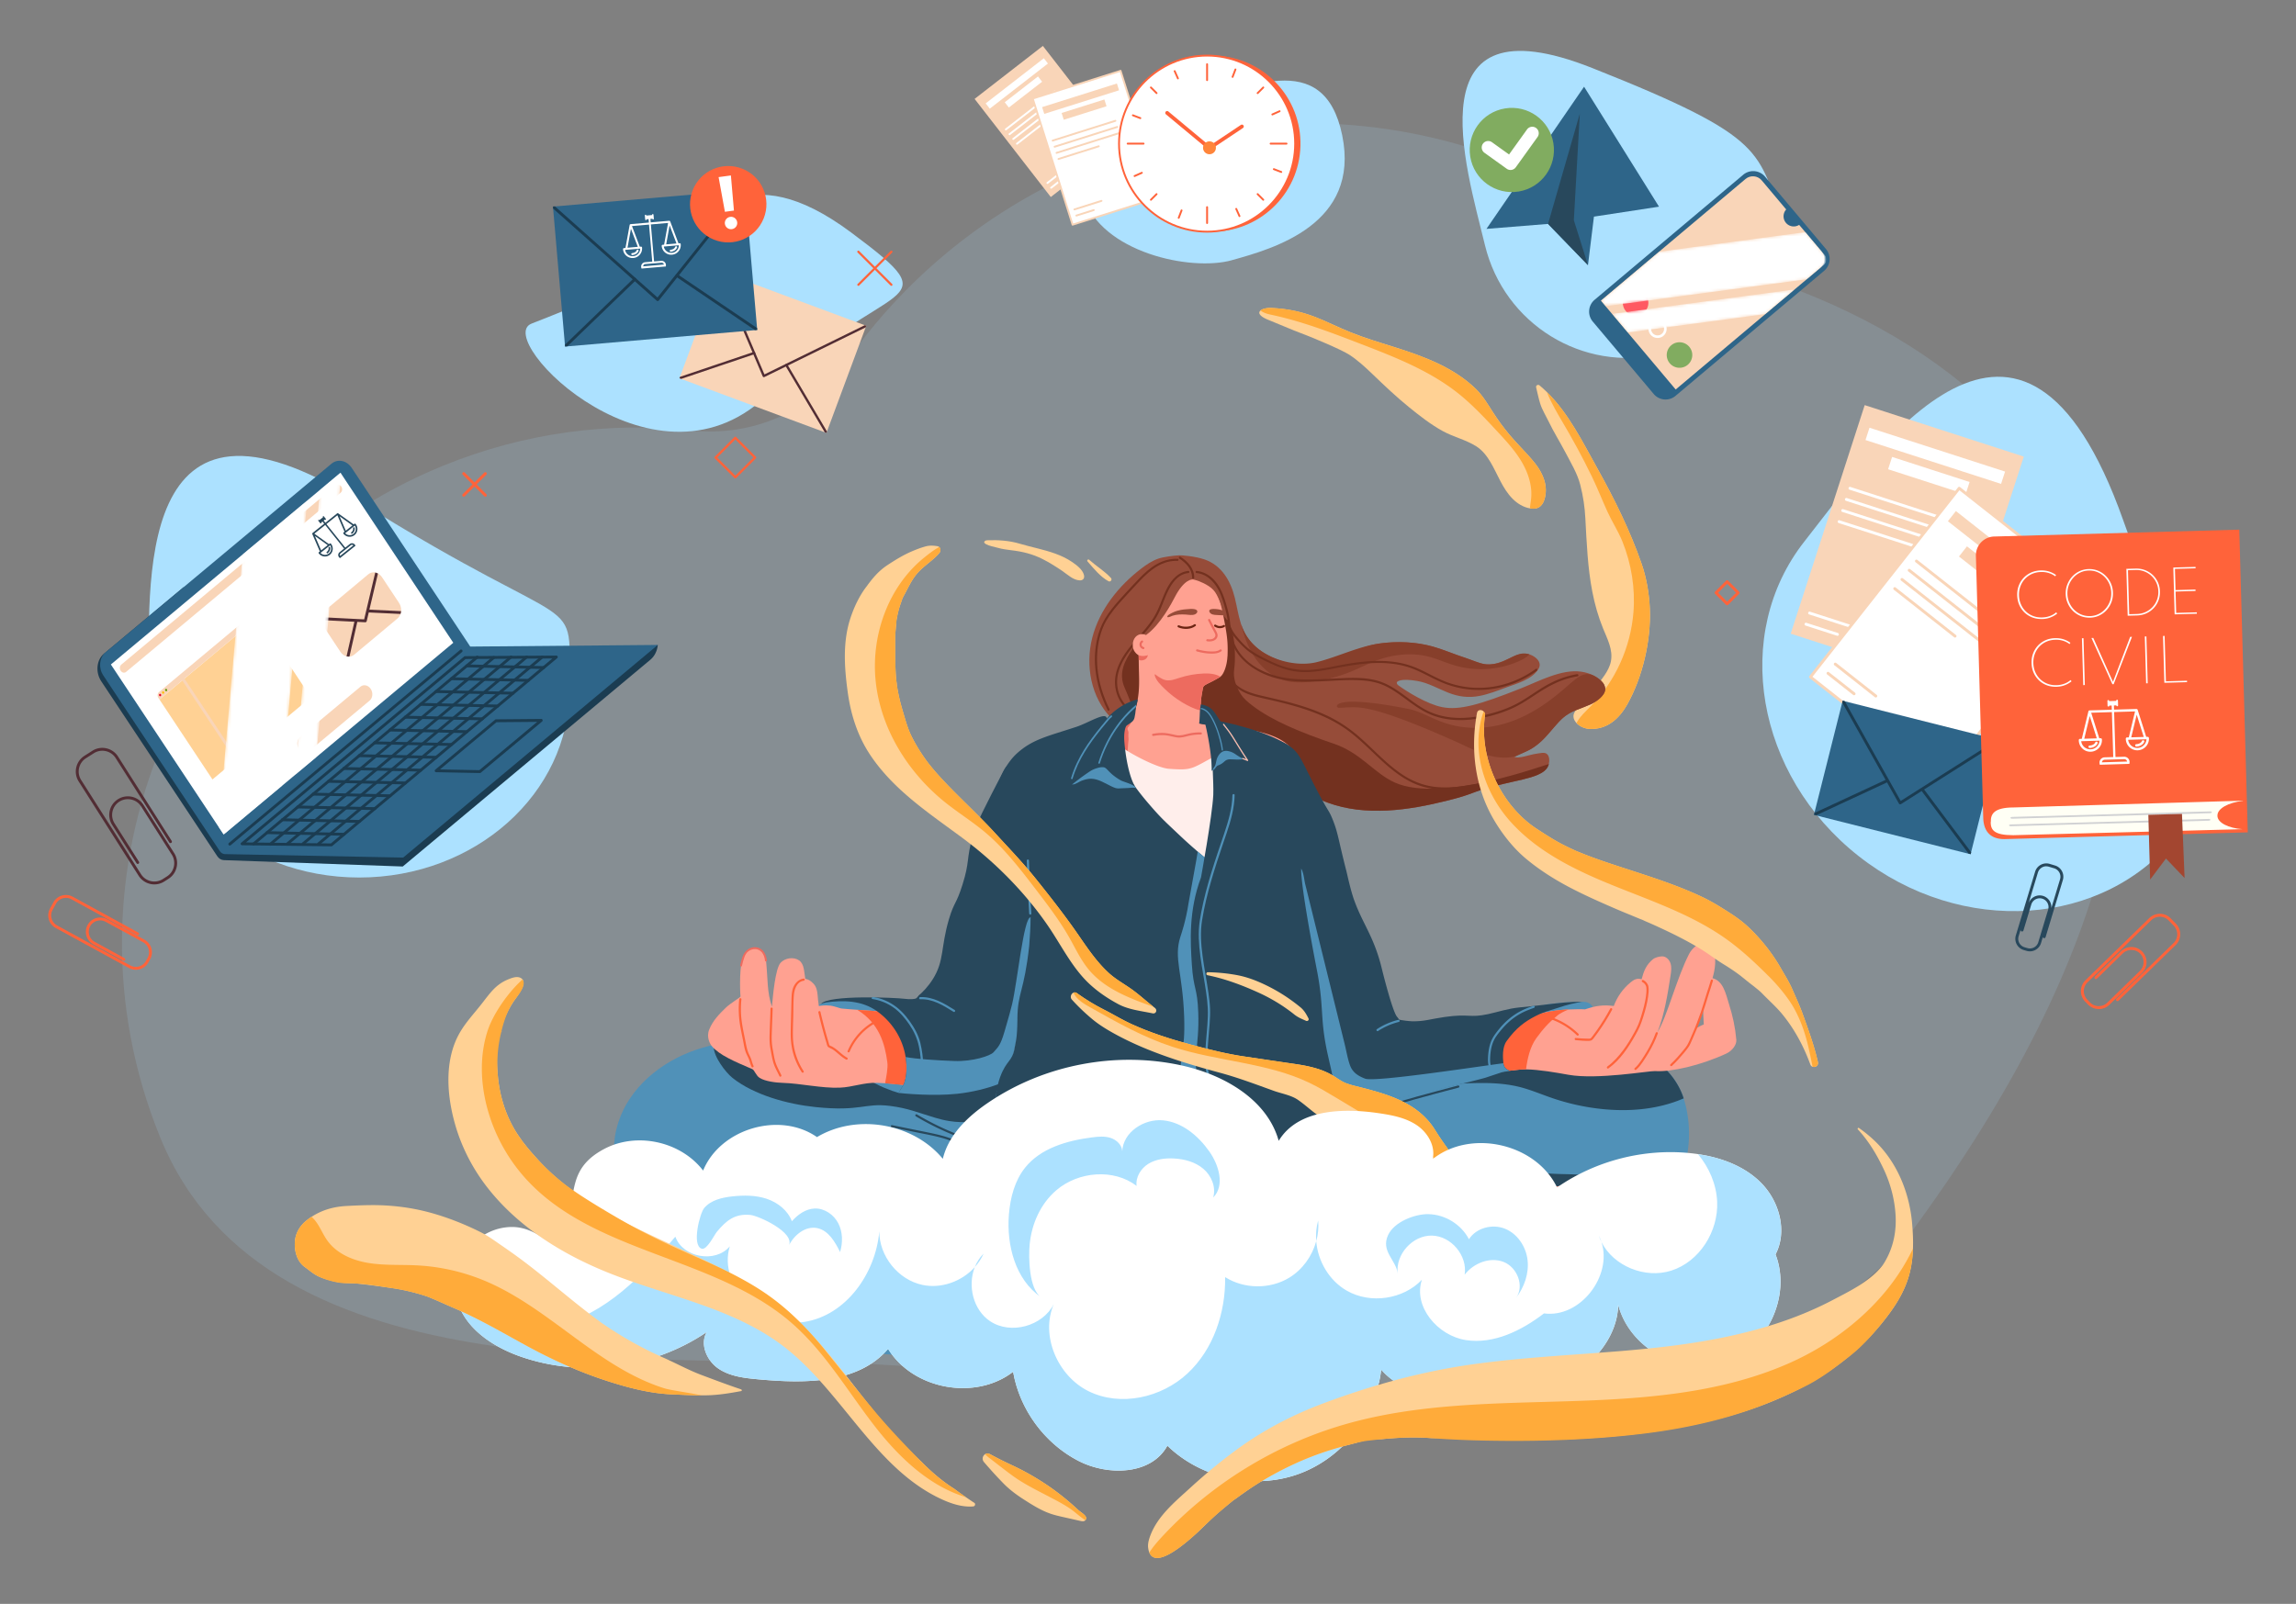 <svg xmlns="http://www.w3.org/2000/svg" xmlns:xlink="http://www.w3.org/1999/xlink" viewBox="0 0 800 559"><rect x="0" y="0" width="800" height="559" fill="#808080" stroke="none"/><defs><linearGradient id="linear-gradient" x1="712.52" y1="543.47" x2="799.93" y2="484.18" gradientTransform="rotate(19.68 1859.342 -214.266)" gradientUnits="userSpaceOnUse"><stop offset="0"/><stop offset="1" stop-color="#fff"/></linearGradient><linearGradient id="linear-gradient-2" x1="712.52" y1="543.47" x2="799.93" y2="484.18" gradientTransform="rotate(19.68 1859.342 -214.266)" gradientUnits="userSpaceOnUse"><stop offset="0" stop-color="#fff"/><stop offset="1" stop-color="#fff"/></linearGradient><linearGradient id="linear-gradient-3" x1="719.55" y1="553.83" x2="806.96" y2="494.54" xlink:href="#linear-gradient"/><linearGradient id="linear-gradient-4" x1="719.55" y1="553.83" x2="806.96" y2="494.54" xlink:href="#linear-gradient-2"/><linearGradient id="linear-gradient-5" x1="2067.01" y1="2027.33" x2="2164.11" y2="1895.56" gradientTransform="rotate(-36.53 -1502.446 4167.584)" xlink:href="#linear-gradient"/><linearGradient id="linear-gradient-6" x1="2067.01" y1="2027.33" x2="2164.11" y2="1895.56" gradientTransform="rotate(-36.53 -1502.446 4167.584)" xlink:href="#linear-gradient-2"/><linearGradient id="linear-gradient-7" x1="2081.93" y1="2039.52" x2="2179.4" y2="1907.25" gradientTransform="rotate(-36.53 -1502.446 4167.584)" xlink:href="#linear-gradient"/><linearGradient id="linear-gradient-8" x1="2081.93" y1="2039.52" x2="2179.4" y2="1907.25" gradientTransform="rotate(-36.53 -1502.446 4167.584)" xlink:href="#linear-gradient-2"/><filter id="luminosity-noclip-2" data-name="luminosity-noclip" x="557.83" y="80.89" width="78.54" height="25.83" color-interpolation-filters="sRGB" filterUnits="userSpaceOnUse"><feFlood flood-color="#fff" result="bg"/><feBlend in="SourceGraphic" in2="bg"/></filter><filter id="luminosity-noclip-3" x="557.83" y="-9112.5" width="78.54" height="32766" color-interpolation-filters="sRGB" filterUnits="userSpaceOnUse"><feFlood flood-color="#fff" result="bg"/><feBlend in="SourceGraphic" in2="bg"/></filter><filter id="luminosity-noclip-4" x="561.72" y="100.86" width="63.61" height="15.04" color-interpolation-filters="sRGB" filterUnits="userSpaceOnUse"><feFlood flood-color="#fff" result="bg"/><feBlend in="SourceGraphic" in2="bg"/></filter><filter id="luminosity-noclip-5" x="561.72" y="-9112.5" width="63.61" height="32766" color-interpolation-filters="sRGB" filterUnits="userSpaceOnUse"><feFlood flood-color="#fff" result="bg"/><feBlend in="SourceGraphic" in2="bg"/></filter><filter id="luminosity-noclip-6" x="76.15" y="174.45" width="30.88" height="116.4" color-interpolation-filters="sRGB" filterUnits="userSpaceOnUse"><feFlood flood-color="#fff" result="bg"/><feBlend in="SourceGraphic" in2="bg"/></filter><filter id="luminosity-noclip-7" x="76.15" y="-9112.5" width="30.88" height="32766" color-interpolation-filters="sRGB" filterUnits="userSpaceOnUse"><feFlood flood-color="#fff" result="bg"/><feBlend in="SourceGraphic" in2="bg"/></filter><filter id="luminosity-noclip-8" x="102.69" y="164.76" width="16.21" height="105.41" color-interpolation-filters="sRGB" filterUnits="userSpaceOnUse"><feFlood flood-color="#fff" result="bg"/><feBlend in="SourceGraphic" in2="bg"/></filter><filter id="luminosity-noclip-9" x="102.69" y="-9112.5" width="16.21" height="32766" color-interpolation-filters="sRGB" filterUnits="userSpaceOnUse"><feFlood flood-color="#fff" result="bg"/><feBlend in="SourceGraphic" in2="bg"/></filter><mask id="mask" x="557.83" y="80.89" width="78.54" height="25.83" maskUnits="userSpaceOnUse"><g filter="url(#luminosity-noclip-2)"><g mask="url(#mask-1)"><path d="M635.52 92.28a2.38 2.38 0 00.29-3.36l-6.76-8.03-50.97 6.84-20.24 17.04 1.65 1.96 70.04-9.39 6-5.05z" style="mix-blend-mode:multiply" fill="url(#linear-gradient)"/></g></g></mask><mask id="mask-2" x="561.72" y="100.86" width="63.61" height="15.04" maskUnits="userSpaceOnUse"><g filter="url(#luminosity-noclip-4)"><g mask="url(#mask-3)"><path style="mix-blend-mode:multiply" fill="url(#linear-gradient-3)" d="M567.2 115.89l47.9-6.42 10.23-8.61-63.61 8.53 5.48 6.5z"/></g></g></mask><mask id="mask-4" x="76.15" y="174.45" width="30.88" height="116.4" maskUnits="userSpaceOnUse"><g filter="url(#luminosity-noclip-6)"><g mask="url(#mask-5)"><path style="mix-blend-mode:multiply" fill="url(#linear-gradient-5)" d="M107.03 174.45l-22.51 18.81-8.37 94.92 1.78 2.68 20.34-16.99 8.76-99.42z"/></g></g></mask><mask id="mask-6" x="102.69" y="164.76" width="16.21" height="105.41" maskUnits="userSpaceOnUse"><g filter="url(#luminosity-noclip-8)"><g mask="url(#mask-7)"><path style="mix-blend-mode:multiply" fill="url(#linear-gradient-7)" d="M110.2 263.9l8.71-98.75-.27-.39-7.18 6-8.77 99.41 7.51-6.27z"/></g></g></mask><style>.cls-1{fill:#ffeeeb}.cls-3{fill:#ffd194}.cls-4{fill:#fff}.cls-6{fill:#ace1ff}.cls-9{fill:#f9d5b8}.cls-10{fill:#2e6589}.cls-13{fill:#28485c}.cls-16{fill:#964c39}.cls-19{fill:#ffa191}.cls-21{fill:#6b2412}.cls-23{fill:#1b3c51}.cls-24{fill:#ffab3a}.cls-29{fill:#5091b8}.cls-31{fill:#ff633a}.cls-35{fill:#73311f}.cls-39{fill:#522d34}.cls-41{fill:#ed6b5f}.cls-47{fill:#81ac60}</style></defs><g id="Calque_2" data-name="Calque 2"><path d="M579.68 87.83c-13.58-11.22-28.92-20.79-45.85-28.24-86.87-38.28-186.55-8.31-239.02 66.59-12.05 17.2-32.69 26.09-53.57 23.84-28.66-3.09-58.48.69-87.03 12.37-91.83 37.53-135.85 142.39-98.32 234.22 37.53 91.82 178.7 73.98 257.08 79.37 28.48 1.96 26.02-8.23 43.72-28.26 12.66-14.33 31.55-21.5 50.29-19.07 32.55 33.67 61.09 52.54 61.09 52.54s148.08 15.58 197.03-50.6c150.26-203.16 47.06-317.21-85.41-342.76z" fill-rule="evenodd" opacity=".15" fill="#ace1ff"/><path class="cls-6" d="M185.17 112.8c13.62-5.36 34.03-13.01 47.12-24.98 13.08-11.97 27.43-34.24 64.28-6.79 36.86 27.45 11.58 14.87-27.85 55.32s-97.17-18.18-83.55-23.54z"/><path class="cls-9" transform="rotate(20.38 269.264 122.687)" d="M241.96 102.77h54.65v39.83h-54.65z"/><path class="cls-39" d="M265.98 131.42h.02c.11.05.22.04.32 0l35.31-17.32.21-.56-.53-.2-34.96 17.15-15.21-35.79-.53-.2-.21.56 15.36 36.14c.04.1.12.17.22.22z"/><path class="cls-39" d="M262.87 123.44c.21-.07.33-.31.26-.52a.406.406 0 00-.52-.26l-25.69 8.68-.18.49.61.23 25.53-8.62zm10.92 3.45c-.19.11-.26.37-.14.56l13.71 23.2.61.23.18-.49-13.79-23.34a.4.4 0 00-.56-.14"/><path class="cls-31" d="M256.21 166.75c-.1 0-.21-.04-.29-.12l-6.88-6.87c-.08-.08-.12-.18-.12-.29s.04-.21.12-.29l6.88-6.87a.41.41 0 01.58 0l6.87 6.87c.16.16.16.42 0 .58l-6.87 6.87a.4.4 0 01-.29.12zm-6.3-7.28l6.3 6.3 6.3-6.3-6.3-6.3-6.3 6.3z"/><path class="cls-6" d="M621.7 77.65c10.1 24.92-15.6 39.08-42.86 45.68-27.26 6.6-54.77-10.35-61.43-37.87-6.66-27.52-25.25-86.57 37.3-61.78 62.54 24.79 56.9 29.04 67 53.96z"/><path class="cls-10" d="M555.38 75.5l22.67-3.47-26.11-41.81-34.01 49.55 21.46-1.73 13.91 14.37 2.08-16.91z"/><path class="cls-13" d="M539.39 78.04l11.07-38.43-2.08 37.14 4.92 15.66-13.91-14.37z"/><path class="cls-10" d="M576.21 137.32l-21.24-25.24a5.391 5.391 0 01.65-7.6l51.77-43.57a5.391 5.391 0 017.6.65l21.24 25.24a5.391 5.391 0 01-.65 7.6l-51.77 43.57a5.391 5.391 0 01-7.6-.65z"/><path class="cls-9" d="M581.35 62.82h32.48c2.21 0 4 1.79 4 4v65.86h-40.47V66.82c0-2.21 1.79-4 4-4z" transform="rotate(49.92 597.552 97.727)"/><path class="cls-10" d="M627.27 78.09a3.538 3.538 0 01-4.99-.43 3.538 3.538 0 01.43-4.99c1.5-1.26 1.02 1.21 2.28 2.71 1.26 1.5 3.78 1.45 2.28 2.71z"/><path d="M572.76 108.95a4.453 4.453 0 01-6.27-.54 4.453 4.453 0 01.54-6.27 4.453 4.453 0 016.27.54 4.453 4.453 0 01-.54 6.27z" fill="#ff5962"/><path class="cls-47" d="M588.06 127.14a4.453 4.453 0 01-6.27-.54 4.453 4.453 0 01.54-6.27 4.453 4.453 0 016.27.54 4.453 4.453 0 01-.54 6.27z"/><path class="cls-4" d="M576.37 117.57a3.27 3.27 0 01-1.24-.9 3.165 3.165 0 01.38-4.45 3.171 3.171 0 014.46.38c1.12 1.33.95 3.33-.38 4.45-.92.78-2.17.93-3.22.51zm2.03-5.03c-.2-.08-.42-.14-.65-.15a2.253 2.253 0 00-1.92 3.7c.8.95 2.23 1.08 3.18.27.95-.8 1.08-2.23.27-3.18-.24-.29-.54-.51-.88-.64zm.9 4.17z"/><g mask="url(#mask)"><path d="M635.52 92.28a2.38 2.38 0 00.29-3.36l-6.76-8.03-50.97 6.84-20.24 17.04 1.65 1.96 70.04-9.39 6-5.05z" fill="url(#linear-gradient-2)"/></g><g mask="url(#mask-2)"><path fill="url(#linear-gradient-4)" d="M567.2 115.89l47.9-6.42 10.23-8.61-63.61 8.53 5.48 6.5z"/></g><path class="cls-47" d="M541.25 49.89c1.31 8-4.1 15.55-12.1 16.86-8 1.31-15.55-4.1-16.86-12.1-1.31-8 4.1-15.55 12.1-16.86 8-1.31 15.55 4.1 16.86 12.1z"/><path class="cls-4" d="M525.49 59.09a2.23 2.23 0 01-.48-.26l-7.79-5.59a2.267 2.267 0 01-.52-3.15 2.258 2.258 0 013.15-.52l5.95 4.27 6.26-8.72a2.258 2.258 0 013.15-.52c1.01.73 1.24 2.14.52 3.15l-7.58 10.55c-.62.86-1.73 1.16-2.67.78z"/><path class="cls-6" d="M429.23 90.69c-14.47 4.02-45.57-2.8-51.65-22.08-6.08-19.28 11.57-23.83 34.01-30.92 22.44-7.08 49.73-21.54 56.08 9.47 6.35 31.01-23.97 39.51-38.45 43.52z"/><path class="cls-9" transform="rotate(-37.82 364.748 42.334)" d="M349.69 20.69h30.12v43.29h-30.12z"/><path class="cls-4" transform="rotate(-37.82 354.28 29.094)" d="M341.46 27.93h25.66v2.33h-25.66z"/><path class="cls-4" transform="rotate(-37.82 356.588 32.07)" d="M349.26 30.9h14.67v2.33h-14.67z"/><path class="cls-4" d="M350.47 45.43c-.1 0-.19-.04-.26-.13a.332.332 0 01.06-.46l17-13.19c.14-.11.35-.08.46.06.11.14.08.35-.06.46l-17 13.19c-.06.05-.13.07-.2.07zm1.29 1.67c-.1 0-.19-.04-.26-.13a.332.332 0 01.06-.46l17-13.19c.14-.11.35-.09.46.06.11.14.08.35-.06.46l-17 13.19c-.06.05-.13.07-.2.07zm1.29 1.66c-.1 0-.19-.04-.26-.13a.332.332 0 01.06-.46l17-13.19c.14-.11.35-.08.46.06.11.14.08.35-.06.46l-17 13.19c-.06.05-.13.07-.2.07zm1.3 1.66c-.1 0-.19-.04-.26-.13a.332.332 0 01.06-.46l10.92-8.48c.14-.11.35-.08.46.06.11.14.08.35-.06.46l-10.92 8.48c-.06.05-.13.07-.2.07zm10.61 13.68c-.1 0-.19-.04-.26-.13a.332.332 0 01.06-.46l7.34-5.69c.14-.11.35-.08.46.06.11.14.08.35-.06.46l-7.34 5.69c-.06.05-.13.07-.2.07zm1.29 1.66c-.1 0-.19-.04-.26-.13a.332.332 0 01.06-.46l4.71-3.66c.14-.11.35-.09.46.06.11.14.08.35-.06.46l-4.71 3.66c-.06.05-.13.07-.2.07z"/><circle class="cls-31" cx="422.46" cy="50.06" r="30.68" transform="rotate(-85.58 422.451 50.063)"/><path class="cls-4" transform="rotate(-17.52 381.978 51.519)" d="M366.04 28.46h32.08v46.1h-32.08z"/><path class="cls-9" d="M373.72 78.64c-.05 0-.1-.01-.15-.04a.333.333 0 01-.16-.19l-13.88-43.96c-.05-.17.04-.35.21-.41l30.6-9.66c.08-.03.17-.02.25.02.08.04.13.11.16.19l13.88 43.96c.05.17-.04.35-.21.41l-30.6 9.66s-.06.02-.1.02zm-13.47-44.08l13.68 43.34 29.98-9.46-13.68-43.34-29.98 9.46z"/><path class="cls-9" transform="rotate(-17.52 376.44 34.422)" d="M362.85 33.18h27.33v2.48h-27.33z"/><path class="cls-9" transform="rotate(-17.52 377.615 38.224)" d="M369.91 37h15.63v2.48h-15.63z"/><path class="cls-9" d="M366.79 49.33c-.14 0-.27-.09-.31-.23-.05-.17.04-.35.21-.41l21.85-6.9c.17-.05.35.04.41.21.05.17-.04.35-.21.41l-21.85 6.9s-.07.02-.1.02zm.67 2.14c-.14 0-.27-.09-.31-.23-.05-.17.04-.35.21-.41l21.85-6.9c.17-.05.35.04.41.21.05.17-.04.35-.21.41l-21.85 6.9s-.07.02-.1.02zm.68 2.14c-.14 0-.27-.09-.31-.23-.05-.17.04-.35.21-.41l21.85-6.9c.17-.05.35.04.41.21.05.17-.04.35-.21.41l-21.85 6.9s-.07.02-.1.02zm.67 2.13c-.14 0-.27-.09-.31-.23-.05-.17.04-.35.21-.41l14.04-4.43c.17-.05.35.04.41.21.05.17-.04.35-.21.41l-14.04 4.43s-.07.02-.1.02zm5.55 17.58c-.14 0-.27-.09-.31-.23-.05-.17.04-.35.21-.41l9.43-2.98c.17-.05.35.04.41.21.05.17-.04.35-.21.41l-9.43 2.98s-.07.02-.1.02zm.68 2.14c-.14 0-.27-.09-.31-.23-.05-.17.04-.35.21-.41l6.06-1.91c.17-.05.35.04.41.21.05.17-.04.35-.21.41l-6.06 1.91s-.07.02-.1.02z"/><circle class="cls-4" cx="420.59" cy="50.06" r="30.68" transform="rotate(-72.51 420.584 50.067)"/><path class="cls-31" d="M420.59 81.07c-17.1 0-31.01-13.91-31.01-31.01s13.91-31.01 31.01-31.01 31.01 13.91 31.01 31.01-13.91 31.01-31.01 31.01zm0-61.37c-16.74 0-30.36 13.62-30.36 30.36s13.62 30.36 30.36 30.36 30.36-13.62 30.36-30.36-13.62-30.36-30.36-30.36z"/><path class="cls-31" d="M421.42 52.27c-.15 0-.3-.05-.42-.15l-14.75-12.27a.65.65 0 01-.08-.92.65.65 0 01.92-.08l14.37 11.96 10.9-7.27c.3-.2.7-.12.9.18.2.3.12.7-.18.9l-11.3 7.53c-.11.07-.24.11-.36.11z"/><circle cx="421.42" cy="51.51" r="2.25" fill="#ff853a"/><path class="cls-31" d="M420.59 28.25c-.18 0-.33-.15-.33-.33v-5.53c0-.18.15-.33.33-.33s.33.15.33.33v5.53c0 .18-.15.33-.33.33zm27.67 22.14h-5.53c-.18 0-.33-.15-.33-.33s.15-.33.33-.33h5.53c.18 0 .33.15.33.33s-.15.33-.33.33zm-49.81 0h-5.53c-.18 0-.33-.15-.33-.33s.15-.33.33-.33h5.53c.18 0 .33.15.33.33s-.15.33-.33.33zm39.75-17.61c-.08 0-.17-.03-.23-.1a.32.32 0 010-.46l1.96-1.96c.13-.13.33-.13.46 0s.13.33 0 .46l-1.96 1.96c-.06.06-.15.1-.23.1zm-35.22 0c-.08 0-.17-.03-.23-.1l-1.96-1.96a.32.32 0 010-.46.32.32 0 01.46 0l1.96 1.96c.13.13.13.33 0 .46-.06.06-.15.1-.23.1zm7.45-5.13a.34.34 0 01-.3-.19L409 24.93a.33.33 0 01.16-.43c.16-.07.36 0 .43.16l1.13 2.53c.07.16 0 .36-.16.43-.04.02-.09.03-.13.03zm36.01 32.62s-.08 0-.12-.02l-2.58-.99a.326.326 0 11.23-.61l2.58.99a.326.326 0 01-.11.63zM397.33 41.5s-.08 0-.12-.02l-2.58-.99a.326.326 0 11.23-.61l2.58.99a.326.326 0 01-.11.63zm46-1.28a.34.34 0 01-.3-.19.33.33 0 01.16-.43l2.53-1.13c.16-.08.36 0 .43.16s0 .36-.16.43l-2.53 1.13s-.09.03-.13.03zm-48 21.46a.34.34 0 01-.3-.19.33.33 0 01.16-.43l2.53-1.13c.16-.07.36 0 .43.16s0 .36-.16.43l-2.53 1.13s-.09.03-.13.03zm34.15-34.56s-.08 0-.12-.02a.326.326 0 01-.19-.42l.99-2.58a.326.326 0 11.61.23l-.99 2.58c-.05.13-.17.21-.3.21zm-8.89 50.94c-.18 0-.33-.15-.33-.33V72.2c0-.18.15-.33.33-.33s.33.15.33.33v5.53c0 .18-.15.33-.33.33zm-19.57-8.11c-.08 0-.17-.03-.23-.1a.32.32 0 010-.46l1.96-1.96a.32.32 0 01.46 0c.13.13.13.33 0 .46l-1.96 1.96c-.06.06-.15.1-.23.1zm39.14 0c-.08 0-.17-.03-.23-.1l-1.96-1.96a.32.32 0 010-.46.32.32 0 01.46 0l1.96 1.96c.13.13.13.33 0 .46-.06.06-.15.1-.23.1zm-8.28 5.7a.34.34 0 01-.3-.19l-1.13-2.52a.33.33 0 01.16-.43c.16-.08.36 0 .43.16l1.13 2.52c.07.16 0 .36-.16.43-.04.02-.09.03-.13.03zm-21.17.59s-.08 0-.12-.02a.326.326 0 01-.19-.42l.99-2.58a.326.326 0 11.61.23l-.99 2.58c-.05.13-.17.21-.3.21z"/><path class="cls-3" d="M566.91 245.62c-2.8 4.97-7.03 8.69-13.02 8.43-1.65-.07-3.42-.82-4.58-2.04-.11-.12-.22-.24-.32-.37-.52-.66-.84-1.51-.73-2.34.1-.72.52-1.36.93-1.96 2.99-4.25 6.98-7.68 9.89-12 1-1.48 1.87-3.09 2.21-4.84.79-4.03-1.24-7.81-2.71-11.42-1.69-4.14-2.91-8.44-3.76-12.83-1.63-8.41-1.97-17-2.43-25.54-.22-4.09-.73-7.63-1.78-11.75-.99-3.92-3.33-7.77-5.19-11.33-1.89-3.61-4.08-7.08-5.84-10.75-.96-2-2.24-4.04-2.91-6.16-.58-1.85-.96-3.8-1.43-5.69-.19-.73.67-1.15 1.21-.7.89.75 1.74 1.53 2.56 2.34 7.53 7.42 12.31 17.17 17.48 26.43 5.99 10.72 11.46 21.78 15.5 33.39 1.71 4.92 2.66 10.53 2.87 15.69.45 11.04-2.51 23.83-7.93 33.44z"/><path class="cls-24" d="M566.91 245.62c-2.8 4.97-7.03 8.69-13.02 8.43-1.65-.07-3.42-.82-4.58-2.04.1-.2.21-.4.32-.59 1.19-2 2.96-3.58 4.59-5.23 8.6-8.71 13.93-20.53 14.92-32.73.68-8.4-.7-16.94-3.85-24.75-.76-1.89-1.72-3.69-2.68-5.47-.89-1.64-1.79-3.27-2.55-4.96-1.82-3.99-3.42-8.1-5.34-12.07-3.29-6.8-6.84-13.31-10.69-19.79-.41-.69-3.8-6.35-5.03-9.76 7.53 7.42 12.31 17.17 17.48 26.43 5.99 10.72 11.46 21.78 15.5 33.39 1.71 4.92 2.66 10.53 2.87 15.69.45 11.04-2.51 23.83-7.93 33.44z"/><path class="cls-16" d="M559.33 240.22c-.05.52-.21 1.03-.46 1.47-1.38 2.38-4.71 3.81-4.71 3.81-4.41 1.91-5.68 2.06-7.86 3.44-2.18 1.37-3.45 2.95-6.47 6.45-2.05 2.38-3.39 3.64-5.34 4.99-.34.23-.69.45-1.05.66-.17.09-.33.19-.5.28-.04.02-.07.04-.11.06-1.54.81-3.15 1.41-4.73 2.18l-.42.21c.13.07.28.12.45.16 1.12.23 3.03-.27 4.55-.67.65-.17 1.22-.32 1.63-.39 2.6-.44 3.88-.8 4.73-.05.9.8.87 2.44.61 3.49-.02.07-.04.14-.05.21-.03.1-.06.19-.1.29-.54 1.41-1.84 2.42-3.67 3.22-2.9 1.27-7.13 2.04-11.85 3.15-10.8 2.53-9.34 3.06-16.86 5.12-.26.07-.52.14-.8.21-.14.05-.29.08-.43.11l-.92.24-.48.12c-13.78 3.47-28.63 5.64-41.97.73-9.79-3.61-17.96-10.76-27.73-14.44-7.9-2.97-16.45-3.55-24.76-4.99-2.49-.43-5-.96-7.46-1.66-5.74-1.62-11.19-4.14-15.35-8.34-7.07-7.14-9.15-18.31-6.64-28.03 2.51-9.72 9.13-18.03 17.11-24.12 1.81-1.38 3.73-2.68 5.88-3.42 1.86-.64 5.29-1.06 7.33-1.17.91-.05 5.51.33 8.73 1.42 5.89 1.99 9.1 7.28 10.6 13.31.76 3.05 1.2 6.22 2.18 9.19v.03c.34 1.02.74 2.02 1.24 2.98 1.65 3.17 4.29 5.67 7.36 7.44 5 2.88 12.75 5.08 18.45 3.65 7.23-1.81 13.81-6.25 21.21-7.28 6.14-.85 12.76-.58 18.65 1.1 3.57 1.01 7.01 2.5 10.53 3.66 3.57 1.18 6 2.39 8.2 2.51 3.4.18 6.16-1.32 9.13-2.71 2.81-1.32 5.74-1.56 8.21.68.64.58 1.12 1.41 1.09 2.28-.03.58-.28 1.14-.61 1.62-2.28 3.45-7.36 4.82-11 6.16-3.11 1.14-6.21 2.38-9.46 2.99-3.8.72-7.25.25-10.82-1.16-3.6-1.42-6.99-3.44-10.85-4.09-5.93-1-6.91.27-7 .43-.21.42.17.9.56 1.17 2.89 2.08 9.83 6.48 15.23 7.54 5.93 1.17 12.97-.81 27.35-6.52 6.39-2.54 14.25-6.83 21.07-5.84.87.12 1.65.31 2.37.54 1.49.48 2.66 1.13 3.51 1.75.96.69 1.54 1.35 1.78 1.7 0 0 .01.02.02.03.73 1.08.68 2.07.68 2.07z"/><path class="cls-35" d="M539.65 266.31c-.02.07-.04.14-.05.21-.03.1-.06.19-.1.29-.54 1.41-1.84 2.42-3.67 3.22-2.9 1.27-7.13 2.04-11.85 3.15-10.8 2.53-9.34 3.06-16.86 5.12-.26.07-.52.14-.8.21-.14.05-.29.08-.43.11l-.92.24-.48.12c-13.78 3.47-28.63 5.64-41.97.73-9.79-3.61-17.96-10.76-27.73-14.44-7.9-2.97-16.45-3.55-24.76-4.99-2.49-.43-5-.96-7.46-1.66-.21-.21-.42-.44-.62-.66-2.12-2.35-3.82-5.05-5.46-7.76-1.96-3.27-3-6.94-4.58-10.4-2.4-5.28.08-9.63 2.71-13.56 1.07-1.61 2.41-3.03 3.94-4.22 2.12-1.65 5.39-2.3 6.91-4.58 1.57-2.37 2.36-5.04 4.95-6.62 3.09-1.89 7.13-1.2 10.48.2 5.1 2.13 7.82 5.43 8.83 10.86.6 3.19.75 8.06.31 11.27-.45 3.21.55 5.86 2.22 8.65 1.01 1.68 2.58 2.94 4.13 4.13 6.94 5.31 17.04 9.44 28.35 13.27 9.45 3.2 14.13 10.37 21.28 13.55 16.4 7.32 52.82-6.43 53.62-6.45z"/><path class="cls-19" d="M455.06 365.69c-.22.21-.55.28-.85.34l-9.03 1.71c-5.81 1.1-11.63 2.2-17.51 2.79-19.93 2-40-1.92-59.29-7.35-.84-.23-1.73-.5-2.29-1.16-.76-.88-.73-2.18-.67-3.35.45-9.62-.64-19.23-1.78-28.79-.05-.4-.1-.8-.14-1.2-1.65-13.8-3.35-27.77-7.95-40.96-.13-.38-.27-.77-.41-1.15a84.39 84.39 0 00-3.6-8.49c-1.63-3.31-1.3-4.47 1.64-6.72 5.39-4.12 11.06-7.92 17.06-11.11 7.63-4.05 14.73-6.81 21.37-8.09 7.3-1.41 14.72-1.23 22.15-.68 1.37.1 2.79.36 4.2.63 1.27.25 2.54.5 3.77.65h.04s3.33 13.65 3.83 25.22c-.05.9-.11 1.83-.19 2.8.13.06.25.05.36 0 .39.08.5-.5.6-.97a18.94 18.94 0 013.22-7.16c1.3-1.78 3.17-3.42 5.3-3.65 1.07.22 2.52.53 3.66.85 3.1 1.39 6.09 3.02 8.94 4.85-1.54-4.94-3.16-10.05-6.6-13.92-2.14-2.41-4.88-4.22-7.12-6.54-.06-.06-.12-.13-.18-.19 3.79.63 7.58 1.38 11.07 2.97 3.83 1.75 6.31 4.26 7.86 8.17 1.65 4.14 1.99 9.17 1.4 13.58a277.436 277.436 0 00-1.99 51.33c.3 5.59.77 11.17 1.41 16.74.68 5.86 1.54 11.7 1.97 17.58.04.45.05.96-.27 1.28z"/><path class="cls-19" d="M425.59 278c-.5-11.57-3.83-25.22-3.83-25.22s.27.61.28.61c3.57 9.09 4.09 15.48 3.55 24.61zm.78 1.82c-.11.48-.21 1.06-.6.97.3-.13.52-.6.6-.97zm12.17-9.97c-1.14-.32-2.59-.63-3.66-.85.29-.03.59-.04.9-.01.97.08 1.88.47 2.76.86z"/><path class="cls-41" d="M399.21 284.3c2.99 4.64 5.13 5.99 9.71 9.11 2.95 2.01 4.53 5.5 6.88 8.19l10.57 12.1c-3.08-.72-5.42-3.15-8.05-4.92-2.37-1.6-5.06-2.68-7.53-4.12-4.18-2.44-7.69-5.88-11.14-9.27-2.81-2.77-5.64-5.54-8.03-8.68-2.06-2.71-3.78-5.66-5.38-8.66-2.95-5.53-5.55-11.93-3.71-17.92.99-3.24 3.32-6.02 6.27-7.66.46-.25 1.51-.99 2.03-.51.47.43 3.42-.91 3.3-.35-.39 1.94-1.12 6.19-1.27 11.32-.36 12.23 4.71 18.83 6.35 21.38z"/><path class="cls-19" d="M447.49 274.71a67.71 67.71 0 00-8.94-4.85c-.89-.4-1.8-.78-2.76-.86-2.5-.21-4.71 1.64-6.19 3.67a19.096 19.096 0 00-3.22 7.16c-.11.52-.48 1.2-.96.98.8-10.69.1-18.54-3.82-28.52 3.64.45 7.28 1.01 10.89 1.59l1.12.18c.05.06.12.13.18.19 2.24 2.32 4.98 4.13 7.12 6.54 3.44 3.88 5.06 8.98 6.6 13.92zm-19.81-45.98c-.12 3.2-1.33 6.36-2.47 7.12-.2.15-.41.29-.64.42-2.82 1.68-4.71 2.25-5.22 2.98-.15.21-.26.74-.34 1.24-.06.36-.11.7-.15.88-.45 2.23-.48 4.11-.54 6.13-.03 1-.07 2.02-.17 3.13-.04.41-.08.81-.14 1.22-.42 2.99-1.43 5.97-3.64 7.99-1.17 1.07-2.62 1.8-4.09 2.42-5.32 2.24-6.7 4.5-11.98 2.18-3.1-1.36-5.44-4.71-5.11-8.87.08-1.01-.71-1.41-.1-2.15 1.66-2.02 1.95-4.16 2.69-6.84.53-1.95.83-3.78.98-5.5.27-3.03.11-5.73.06-8.24-.02-.96-.04-1.91-.05-2.87v-.71c-.03-.5-.04-1-.05-1.49v-.05c0-.27 0-.55-.01-.83 0-.16 0-.37-.01-.62 0-.42-.02-.84-.02-1.26-.02-1.64 0-3.28.21-4.9 1.07-8.01 7.14-15.67 14.82-18.2 1.99-.65 4.29-.72 6.32-.23 2.84.69 5.05 3.39 6.33 6.01 1.28 2.63 2.61 10.78 2.81 11.94.56 3.43.67 5.52.54 9.09z"/><path class="cls-41" d="M425.2 235.85c-.2.15-.41.29-.64.42-2.82 1.68-4.71 2.25-5.22 2.98-.25.36-.4 1.69-.49 2.12-.45 2.23-.48 4.11-.54 6.13-.6-.01-1.2-.17-1.75-.39-.9-.36-7.15-2.69-12.86-9.24-.45-.52-1.65-2.31-1.28-2.92.41.34.85.66 1.3.95.75.48 1.53.94 2.39 1.13 1.63.36 3.29-.29 4.88-.8 2.7-.88 5.52-1.38 8.35-1.49 2.02-.08 4.17.08 5.88 1.11z"/><path class="cls-16" d="M415.72 201.97c-.27-.06-3.08-.24-6.4 6.19-.94 1.82-4.95 9.44-9.71 12.94-1.05.77-3.31 2.21-4.53 2.67-1.91.72-2.88.98-4.85.45 1.9-2.97 2.41-6.6 3.83-9.83.93-2.11 2.23-4.04 3.68-5.84 1.68-2.08 3.57-4 5.64-5.7 1.7-1.39 3.52-2.63 5.44-3.7 1.35-.75 2.78-1.43 4.31-1.64 2.87-.4 5.75.9 7.97 2.75 2.31 1.93 4.04 4.48 5.13 7.27 1 2.54.47 2.24-.06 4.96-1.9-4.67-2.38-6.49-5-8.2-2.49-1.62-4.72-2.18-5.46-2.34z"/><path class="cls-35" d="M410.92 194.7c2.32 1.46 4.47 3.7 4.43 6.62 0 .48.74.48.75 0 .05-3.2-2.25-5.67-4.8-7.27-.41-.26-.79.39-.38.65z"/><path class="cls-35" d="M414.05 198.98c-3.64.37-6.07 3.34-7.6 6.41-.88 1.77-1.56 3.63-2.31 5.45-.76 1.86-1.63 3.65-2.77 5.31-2.36 3.44-5.33 6.37-7.9 9.64-2.32 2.96-4.32 6.36-4.85 10.15-.57 4.14.88 8.36 3.94 11.22.35.33.89-.2.53-.53a12.227 12.227 0 01-3.83-9.64c.23-3.72 2.09-7.14 4.28-10.07 2.35-3.15 5.18-5.92 7.54-9.08 1.17-1.57 2.2-3.21 3.01-4.99.77-1.7 1.41-3.47 2.14-5.19 1.45-3.41 3.7-7.51 7.82-7.93.48-.05.48-.8 0-.75zm2.89.76c3.61.32 6.3 3.21 7.82 6.29.85 1.71 1.41 3.55 1.94 5.38.56 1.99 1.03 3.98 1.2 6.04.2 2.36.13 4.73.06 7.09-.01.48.74.48.75 0 .06-2.2.13-4.41-.03-6.61-.15-2.19-.59-4.31-1.18-6.42-1.03-3.68-2.32-7.56-5.28-10.16-1.49-1.3-3.29-2.19-5.28-2.37-.48-.04-.48.71 0 .75z"/><path class="cls-35" d="M410.3 194.76c-2.52-.09-4.96.59-7.16 1.8-2.33 1.29-4.33 3.11-6.17 5.01-1.95 2.02-3.84 4.11-5.74 6.18-1.82 1.99-3.61 4.02-5.15 6.24-1.52 2.19-2.64 4.5-3.38 7.06-.97 3.34-1.33 6.86-1.17 10.34.23 4.89 1.52 9.68 3.48 14.15.3.67.61 1.34.93 1.99.21.43.86.05.65-.38-2.21-4.48-3.76-9.32-4.21-14.31-.32-3.53-.1-7.11.76-10.56.52-2.09 1.26-4.16 2.36-6.02 1.37-2.31 3.06-4.41 4.84-6.42 1.81-2.04 3.69-4.03 5.54-6.04 3.45-3.72 7.41-7.75 12.74-8.27.56-.05 1.12-.07 1.68-.05.48.02.48-.73 0-.75z"/><path class="cls-16" d="M410.26 212.86c1.52-.44 2.9-.54 4.49-.63.57-.03 2.17-.05 2.41.71.16.51-.34.95-.7 1.13-1.01.5-2.32.16-3.4.11-1.51-.08-3.06-.06-4.51.42-.27.09-1.58.76-1.78.44-.38-.57 1.8-1.53 2.14-1.69.44-.2.89-.36 1.34-.49zm14.26-.49c-.57-.07-1.15-.17-1.72-.14-.42.02-1.23.06-1.43.52-.08.18-.02.39.07.57.45.86 1.49.98 2.35 1.02.89.05 1.78.1 2.67.14.06 0 .12 0 .18-.01.13-.04.19-.19.22-.32.1-.52.16-.93-.31-1.19-.29-.16-1.58-.54-2.02-.6z"/><path class="cls-21" d="M410.56 218.66c1.85.77 4.39.77 6.03-.51.38-.3-.15-.83-.53-.53-.7.55-1.71.75-2.58.8-.94.05-1.85-.12-2.72-.48-.19-.08-.41.08-.46.26-.06.22.08.39.26.46z"/><path class="cls-41" d="M420.97 216.26c.4.81.81 1.62 1.23 2.42.2.38.4.76.61 1.14.21.39.47.78.61 1.2.24.73-.24 1.4-.93 1.65-.51.18-1.19.21-1.72.1-.47-.09-.67.63-.2.72 1.4.28 3.48-.15 3.67-1.87.05-.48-.11-.93-.33-1.35-.25-.48-.52-.95-.77-1.42-.52-.98-1.03-1.96-1.52-2.96-.21-.43-.86-.05-.65.38zm-3.94 10.78c1.68.46 3.43.78 5.18.77 1.15 0 2.44-.13 3.37-.86.38-.3-.16-.83-.53-.53-.82.64-2.12.66-3.1.64-1.6-.02-3.19-.32-4.73-.74-.47-.13-.67.6-.2.72z"/><path class="cls-21" d="M423.2 218.37c.56.33 1.12.56 1.78.57.58.01 1.19-.12 1.68-.44.17-.11.24-.33.13-.51-.1-.17-.35-.25-.51-.13-.38.26-.83.35-1.3.34-.52-.01-.94-.2-1.4-.47-.42-.25-.79.4-.38.65z"/><path class="cls-41" d="M399.83 228.78c-.23.8-1 1.12-1.17 1.19-.75.34-1.49.18-1.91.02v-.71c-.03-.5-.04-1-.05-1.49v-.05c0-.2 0-.37-.01-.83 0-.16 0-.37-.01-.62 0-.42-.02-.84-.02-1.26h.2c.6.07 1.16.37 1.64.74.47.35.88.79 1.14 1.31.27.52.37 1.14.21 1.7z"/><path class="cls-19" d="M400.38 225.99c.05.74 0 1.05-.14 1.78-.03.18-.08.36-.21.48-.13.13-.33.18-.51.22-.71.16-.96.23-1.92.11-.98-.13-1.55-.53-2.21-1.42-.49-.66-.67-1.48-.7-2.29-.07-2.1 1.29-4.09 3.6-3.85.28.03.56.1.81.23 1.54.82 1.19 3.33 1.28 4.75z"/><path class="cls-41" d="M397.76 223.25c-.55.39-.83 1.05-.7 1.71.12.61.63 1.12 1.22 1.27.19.05.42-.06.46-.26.04-.19-.06-.41-.26-.46-.05-.01-.1-.03-.16-.05.07.02 0 0-.01 0-.02-.01-.05-.02-.07-.04-.02-.01-.05-.03-.07-.04-.02-.02-.06-.04-.02 0-.04-.03-.08-.07-.12-.11l-.06-.06c-.01-.01-.05-.07-.01-.01-.03-.05-.06-.09-.09-.14-.01-.02-.02-.05-.04-.07-.03-.05.03.08 0-.02-.02-.05-.03-.1-.05-.16 0-.02 0-.04-.01-.07.01.08 0-.02 0-.03v-.17c0-.04 0-.03 0 0 0-.03.01-.07.02-.1.01-.05.03-.1.04-.14.01-.04-.02.04 0-.02.01-.03.02-.05.04-.07.03-.05.06-.09.09-.14.02-.03-.03.03.01-.02l.06-.06.06-.06c.06-.05-.04.03.03-.02.16-.11.25-.33.13-.51-.1-.16-.34-.26-.51-.13z"/><path class="cls-1" d="M458.49 303.26a319.78 319.78 0 01-86.14.2c-.72-.09-1.47-.21-2.18-.41-.05-.4-.1-.8-.14-1.2-1.65-13.8-3.35-27.77-7.95-40.96-.13-.38-.27-.77-.41-1.15 4.22-1.44 18.97-2.54 21.97-2.21 2.6.29 5.44 1.64 7.3 2.95 4.14 2.93 12.65 7.21 16.36 7.47 8.57.59 7.5.1 17.89-5.42.95-.5 7.6-4.27 8.7-4.57-1.57 14.73 23.79 30.51 24.59 45.3z"/><path d="M420.21 314.11c-3.08-.72-7.15-2.62-9.78-4.38-2.37-1.6-5.05-2.68-7.53-4.12-4.18-2.44-7.69-5.88-11.14-9.27-2.29-2.25-4.6-4.52-6.66-6.98 4.41.48 8.27.85 11.98 1.11 1.29 1.03 2.6 2.17 3.95 3.9 2.18 2.82 4.53 5.5 6.88 8.18 3.52 4.04 8.78 7.54 12.31 11.57z" fill="#02010d"/><path class="cls-29" d="M401.22 383.58c12.89-.04 25.78-.07 38.67-.11 4.87-.01 16.14-3.17 20.99-3.48 3.15-.2 69.24-5.27 72.05-6.7.94 10.45-66.77 28.72-64.59 38.98-11.36 2.54-23.02 3.52-34.66 3.87-21.69.66-43.44-.83-64.84-4.44-5.04-.85-10.06-1.82-14.97-3.24-.71-.2-1.44-.43-1.98-.93-.45-.41-.73-.98-.97-1.55-2.29-5.61-.62-11.96 1.08-17.78.62-2.11.93-5.02 2.02-6.93 1.16-2.04 2.1-1.3 4.33-.79 4.7 1.07 9.48 1.77 14.28 2.24 9.5.92 19.04.87 28.57.87z"/><path class="cls-29" d="M374.36 396.83c-.54 1.98-1.28 3.96-2.56 5.57-1.44 1.81-3.41 3.01-5.6 3.79-1.92.69-4 1.07-6.02 1.27-10.01 1.02-20.05-1.06-29.98-2.67a331.348 331.348 0 00-30.46-3.53c-5.06-.35-10.17-.59-15.1-1.8-4.93-1.2-9.75-3.45-13.14-7.23-2.51-2.81-4.12-6.3-5.39-9.86-.07-.2-.14-.4-.21-.59-.98-2.82-1.81-5.74-1.77-8.72.05-2.98 1.06-6.06 3.28-8.05 1.85-1.66 4.3-2.4 6.8-2.76.6-.09 1.2-.16 1.8-.21 10.32-.89 20.59 1.55 30.85 3 2.57.36 5.15.66 7.71.99 2.3.3 4.6.63 6.88 1.05 9.79 1.81 19.15 5.34 28.04 9.85 2.9 1.47 5.76 3.05 8.56 4.7 1.16.68 2.3 1.38 3.45 2.08 2.7 1.68 5.69 3.6 8.97 3.71 2.7.09 3.93.74 4.43 3.84.3 1.86-.04 3.75-.53 5.57z"/><path class="cls-1" d="M343.16 384.39c-1.26.9-2.62 1.64-4.09 2.13l-.27.09-.12.04c-.81.25-1.67.43-2.5.24-.33-.08-.64-.2-.9-.36h-.02c-.73-.44-1.22-1.18-1.53-2.05 3.44.03 6.74.01 9.43-.08z"/><path class="cls-13" d="M366.48 282.81c-2.61 21.62-5.23 43.28-9.26 64.67-.67 3.58-1.38 7.14-2.14 10.7-.37 1.78-.76 3.54-1.17 5.31-.13.59-.27 1.18-.41 1.78-.01.08-.03.16-.05.24-.11.44-.21.89-.33 1.33-.03.11-.05.22-.08.34-.22.85-.45 1.7-.69 2.54-.08.28-.17.56-.26.84-.36 1.16-.76 2.3-1.22 3.42-.23.56-.48 1.11-.73 1.66-.26.55-.53 1.09-.83 1.62-.54.99-1.16 1.95-1.85 2.86-.41.27-.86.48-1.35.65-2.57.9-7.54 1.17-12.85 1.15-.04-.75-.02-1.51.04-2.22.35-4.16.59-8.39.18-12.53-.21-2.22-.62-4.41-1.3-6.54-1.87-5.92-11.84-12.62-12.46-13.03.24-.23.36-.47.48-.65.02-.02.03-.05.05-.07 0 0 0-.01.01-.02.01-.02.02-.04.04-.05s0 0 0-.01c1.18-1.04 3.02-2.85 4.69-5.48 4.12-6.51 2.71-11.05 5.68-21.04 1.8-6.04 2.47-4.91 4.68-11.91 2.6-8.24 1.26-8.52 3.56-17.03 1.09-4.03 4.33-10.27 10.8-22.75.33-.63.85-1.51 1.82-2.19.69-.49 1.34-.5 3.22-1.93 2.31-1.75 6.77-5.85 9.88-5.37 6.67 1.05 2.36 19.37 1.84 23.72z"/><path class="cls-13" d="M421.13 316.69c.75 18.88-1.06 37.77-.69 56.66.08 4.06.25 8.19-.13 12.23l-10.23 13.59c-2.62 3.49-5.24 6.97-7.86 10.46a183.157 183.157 0 01-54.35-16.29 41.21 41.21 0 01-.63-4.49c-.19-2.33-.63-6.4.48-10.96.13-.53.28-1.07.46-1.62.09-.3.2-.6.31-.91 2.23-6.04 4.16-5.17 5.02-10.09.41-2.34.91-3.24.99-9.95v-.44c.09-9.09 2.35-9.16 4.11-25.22.23-2.05.47-5.48.48-9.95 0-3.29-.21-6.56-.85-9.79-1.97-9.87-7.82-18.61-10.02-28.44-.67-3.01-.99-6.21-.06-9.15 1.08-3.41 3.46-7.27 6.1-9.68 5.49-5.02 10.67-5.99 20.82-9.34 4.29-1.42 10.62-5.59 10.55-2.72-.09 3.77 1.66 8.13 3.08 11.56 1.06 2.55 2.32 5 3.74 7.36.94 1.57 1.95 3.1 3.02 4.59 1.44 2.01 2.99 3.94 4.59 5.81 4.5 5.24 5.54 6.08 10.56 10.84 3.27 3.1 4.57 4.19 10.05 8.99.03.03.07.06.1.09l.36 16.86"/><path class="cls-29" d="M420.43 373.35c.08 4.06.25 8.19-.13 12.22l-10.23 13.59c.03-.13.07-.33.11-.57 1.96-9.9 1.39-17.65 1.23-20.5-.65-11.61 1.65-10.49 1.19-23.75-.53-15.25-3.69-20.38-1.34-27.75.39-1.21 1.9-5.56 2.85-11.69.31-1.99 3.13-17.06 3.22-18.09 1.07.98 3.11 2.44 4.25 3.24-.41 1.06-1.32 15.3-.66 16.25.02.03.04.06.05.09.05.1.1.19.15.29.75 18.88-1.06 37.77-.69 56.66z"/><path class="cls-13" d="M438.75 256.83c5.89.24 9.32 2.13 11.37 3.82 2.83 2.33 3.44 4.47 8.05 13.42 4.88 9.46 4.64 7.82 6.09 11.35 1.97 4.83 1.91 6.62 4.9 18.33.35 1.39 1.41 6.47 2.67 9.97 3.08 8.53 6.91 12.67 9.64 23.87 0 0 3.64 14.92 5.34 16.84.12.13.91.92.66 1.62-.11.3-.37.52-.63.72a55.232 55.232 0 00-16.62 21.53c-.3.7-.71 1.51-1.47 1.62-.4.06-.79-.1-1.15-.29-3.75-1.99-14.99-38.88-18.92-53.09-4.33-15.68-5.75-32.18-11.75-47.3-1.37-3.44-2.99-6.91-3.03-10.61-.04-3.7 2.05-7.75 5.67-8.55l-.82-3.23z"/><path class="cls-13" d="M472.43 395.31c-.31.48-.77.83-1.24 1.17-6.16 4.37-13.74 6.33-21.26 7.01-7.52.67-15.09.16-22.64.05-.79-3.27-2.1-8.07-4.22-13.71-3.02-8.03-4.03-8.04-5.34-12.47-2.52-8.51.22-11.87-.22-24.49-.31-8.79-1.66-7.85-2.23-16.7-.5-7.79-1.19-18.68 3.19-30.37 0 0 3.9-21.33 4.27-28.63 0-.09 0-.18.01-.28.08-2.18-.07-5.25-.18-8.31-.11-3.1 2.78-3.14 3.06-5.24.57-4.27-5.64-9.57-2.27-12.26 6.59 1.01 24.55 5.66 28.08 11.31 3.81 6.09 2.02 15.74 2.33 22.17.16 3.26.33 6.52.47 9.78.12 2.66-.66 4.84-.83 7.48l-.04.87v.54c.07 7.33 5.43 34.6 5.43 34.6 2.7 13.75.95 16.83 3.89 29.94.68 3.02 1.23 5.47 1.78 7.53.93 3.44 1.86 5.81 3.41 7.94.8 1.1 1.52 3.15 3.63 6.91.89 1.6 1.91 3.59.92 5.14z"/><path class="cls-29" d="M429.42 277.14c-.11 4.65-1.44 9.14-2.92 13.52-1.5 4.43-3.02 8.85-4.39 13.32-1.39 4.54-2.63 9.14-3.53 13.81-.4 2.07-.76 4.16-.86 6.27-.1 2.05 0 4.11.18 6.15.39 4.22 1.17 8.4 1.87 12.58.63 3.79 1.21 7.59 1.08 11.44-.13 3.89-.63 7.75-.84 11.63-.2 3.59-.22 7.25 1.17 10.62.65 1.59 1.54 3.05 2.38 4.54.93 1.64 1.65 3.3 2.22 5.09 1.21 3.84 2.92 7.5 4.14 11.33.34 1.08.65 2.17.93 3.27.12.47.84.27.72-.2-1.02-4.1-2.66-7.96-4.13-11.91-.65-1.75-1.12-3.57-1.86-5.28-.7-1.61-1.62-3.09-2.47-4.62-.9-1.62-1.65-3.3-2.04-5.11-.37-1.73-.42-3.53-.39-5.3.06-3.87.54-7.72.8-11.58.12-1.73.21-3.48.14-5.22-.07-1.88-.33-3.76-.59-5.62-.61-4.25-1.46-8.47-2.02-12.73-.54-4.1-.83-8.28-.17-12.38.75-4.66 1.87-9.25 3.18-13.78 1.29-4.47 2.74-8.9 4.25-13.31 1.49-4.34 3.05-8.7 3.66-13.27.15-1.09.23-2.19.26-3.29.01-.48-.74-.48-.75 0zm-33.54-2.46c-1.18-.35-2.17 0-3.57 0-2.76 0-2.7.55-5.22-.69-2.26-1.11-4.5-2.56-6.93-2.58-1.1-.01-2.18.28-3.23.67-.91.34-2.11 1.27-3.05 1.32-1.93.09.65-3.21 1.26-4.07 2.54-3.56 5.72-6.43 9.28-8.28.6-.32 1.24-.61 1.9-.59 1.48.05.14.62 1.04 2.07 1.15 1.83 2.4 3.69 3.67 5.57.66 1.36 1.37 2.68 2.13 3.96 1.02 1.74 1.59 1.02 2.72 2.64z"/><path class="cls-13" d="M396.4 243.73c-.11 1.49-.45 1.57-.64 3.26-.27 2.38-.12 1.26-.42 2.93-.28 1.57-1.28 1.86-2.76 2.96-.44.33-1.08 2.28-.81 5.7.53 6.52 1.94 12.59 3.7 15.51-1.71-1.09-4.15-1.63-5.07-2.17-4.2-2.46-4.56-4.27-5.81-4.49-.86-.15-1.7.09-2.37.29-1.1.32-1.91.77-2.36 1.06a73.609 73.609 0 00-7.78 5.89c1.13-3.23 2.28-6.5 3.99-9.35.93-1.54 1.51-3.16 2.52-4.88 1.61-2.41 2.57-4.29 4.1-6.27 1.67-2.16 5.44-8.23 13.71-10.44z"/><path class="cls-29" d="M387.07 249.36c-.62.47-1.13 1.09-1.65 1.7-.56.67-1.11 1.34-1.67 2.01-1.1 1.35-2.19 2.72-3.23 4.13-1.97 2.67-3.79 5.52-5.26 8.63-.81 1.71-1.51 3.5-2.06 5.35-.12.39.41.56.53.17 2-6.69 5.87-12.22 9.95-17.25.6-.74 1.21-1.48 1.82-2.21.59-.7 1.16-1.44 1.86-1.98.29-.22.01-.79-.28-.56zm46.79 14.79c-.43.69-2.15.62-4.51.51-.68-.03-1.26-.09-1.96.21-.69.3-.71.62-1.7 1.28-1.16.76-1.28.43-1.8.98-.49.53-.75 1.23-1.52 1.43-.05.01-.09.02-.11.02 0-.86 0-1.75-.01-2.65-.02-.88-.05-1.74-.09-2.57.62-1.1 2.21-2.23 3.11-2.92.95-.72 2.22-.86 3.41-.83.75.02 1.5.09 2.19.37 2.04.84 3.55 3.27 2.99 4.17z"/><path class="cls-13" d="M434.73 265.12a17.89 17.89 0 01-3.83-1.96c-.63-.43-1.39-1.01-2.59-1.3-.55-.13-1.17-.27-1.88-.06-1.31.38-1.97 1.67-2.14 2-.64 1.25-.51 2.43-1.07 3.33-.2.31-.4.46-.58.92-.08.21-.19.58-.35.56-.02 0-.04-.01-.06-.02 0-.52-.01-1.04-.04-1.58-.29-6.63-2.19-14.45-2.19-14.45h-.02c-.7-.09-1.43-.23-2.16-.37.03-.24.08-.62.1-.85.06-.64.08-1.22.1-1.8.04-1.15.05-2.23.31-3.51.02-.1.05-.3.08-.5 1.44.18 2.51.69 3.06 1.07.96.67 1.5 1.35 2.19 2.39.97 1.48 1.91 3.01 3.12 4.3.03.04.07.07.1.11 1.28 1.33 2.85 2.36 4.08 3.75 1.97 2.22 2.9 5.14 3.78 7.98zm10.03 135.54c-3.68 6.72-5.16 14.68-5.13 22.35.04 7.67 1.66 15.26 4.11 22.53.65 1.92 1.37 3.85 2.56 5.49 1.2 1.64 2.94 2.97 4.95 3.25.84.12 1.74.03 2.47-.41.52-.32.93-.8 1.31-1.27 5.7-7.01 10.37-15 12.61-23.74 2.24-8.75 1.93-18.31-1.89-26.5-3.04-6.5-9.74-8.67-14.9-7.29-3.79 1.01-4.54 2.75-6.1 5.61z"/><path class="cls-19" d="M483.42 434.4c-.45.79-1.22 1.33-1.98 1.82-6.07 3.99-12.61 6.39-19.45 8.11-4.81 1.21-9.77 2.08-14.79 2.93l-1.96.33c-7.21 1.22-14.62 1.92-22.04 2.23-5.82.24-11.63.23-17.37 0-20.35-.78-41.3-1.64-58.47-12.58-2.17-1.38-4.36-3.03-5.26-5.43-.9-2.4-.12-5.34 2.38-5.91-2.35-.81-4.31-3.05-4.55-5.53-.32-3.28 2.17-4.93 2.21-4.95-2.22-.99-3.38-3.07-3.36-5.07 0-1.22.45-2.41 1.35-3.31 2.37-2.37 3.27-2.51 7.02-1.91-4.49-2.23-6.87-3.35-6.85-8.36 0-2.28 1.21-4.33 2.96-5.82 1.18-1.01 2.61-1.76 4.1-2.16 3.69-.98 7.61-.21 11.28.82 14.55 4.09 28.67 12.48 43.67 10.6 9.08-1.14 18.22-6.03 26.93-3.19 2.31.75 4.45 2.04 6.81 2.61 2.82.69 5.78.33 8.66-.04l3.57-.45 12.61-1.59c.3-.04.59-.07.89-.11 7-.88 14.39-3.58 17.9 4.31 1.49 3.35 2.07 7.28 2.55 11.05.14 1.13.27 2.24.42 3.32.68 5.02 1.1 10.06 1.28 15.12.04 1.07.05 2.21-.48 3.15z"/><path class="cls-31" d="M483.42 434.4c-.45.79-1.22 1.33-1.98 1.82-6.07 3.99-12.61 6.39-19.45 8.11-4.81 1.21-9.77 2.08-14.79 2.93l-1.96.33c-7.21 1.22-14.62 1.92-22.04 2.23-11.39-4.01-22.4-9.1-33.37-14.19-13.7-6.34-27.4-12.68-41.09-19.02-3.48-1.61-7.25-3.61-9.96-6.26 0-1.22.45-2.41 1.35-3.31 2.37-2.37 3.27-2.51 7.02-1.91-4.49-2.23-6.87-3.35-6.85-8.36 0-2.28 1.21-4.33 2.96-5.82.51 1.01 1.17 2.68 3.31 3.82 15 8 67.92 19.44 76.15 19.86 7.71.4 15.37-1.26 23.08-1.57 8.12-.33 16.24.84 24.36.7 4.04-.06 8.05-.45 12.06-.96.14 1.13.27 2.24.42 3.32.68 5.02 1.1 10.06 1.28 15.12.04 1.07.05 2.21-.48 3.15z"/><path class="cls-31" d="M346.96 405.66c2.93 1.47 6.03 2.58 9.23 3.27.47.1.67-.62.2-.72-3.14-.68-6.18-1.75-9.05-3.19-.43-.22-.81.43-.38.65zm-3.88 8.98c.81.04 1.63.51 2.38.81.83.34 1.65.68 2.48 1 1.63.65 3.28 1.25 4.98 1.7.47.13.67-.6.2-.72-1.75-.47-3.45-1.09-5.13-1.76-.83-.33-1.65-.67-2.48-1.01-.78-.32-1.58-.74-2.43-.78-.48-.02-.48.73 0 .75zm1.31 11.61c2.7 1.09 5.49 1.93 8.34 2.51.47.1.67-.63.2-.72-2.85-.58-5.64-1.42-8.34-2.51-.45-.18-.64.55-.2.72zm121.42-3.88c-.38 7.43-1.98 14.73-3.81 21.95-4.81 1.21-9.77 2.08-14.79 2.93 1.44-3.07 2.61-6.26 3.5-9.53 2.26-8.34 3.95-16.14 2.51-24.67-.73-4.33-3.05-9.89-4.52-13.2-.06-.15-.4-.56-.43-.7l12.61-1.59c4.11 7.48 5.37 16.28 4.94 24.81z"/><path class="cls-29" d="M588.49 396.54c-.14 3.8-.78 7.58-1.93 11.19-2.75 8.65-8.95 16.1-15.31 22.42a58.067 58.067 0 01-13.46 9.98 55.61 55.61 0 01-10.88 4.44c-4.51 1.3-9.15 2.01-13.79 2.72-27.31 4.2-54.8 8.41-82.43 7.78 7.91-12.17 10.42-27.52 7.52-41.71-1.32-6.48-3.77-12.72-7.36-18.3 18.86-4.79 37.6-10.13 56.15-16.02 1.53-.48 3.05-.97 4.57-1.46 2.05-.66 4.09-1.33 6.13-2 1.81-.6 3.63-1.21 5.45-1.81.95-.31 1.9-.62 2.86-.93 6.12-1.97 12.29-3.79 18.59-4.96.21-.05.41-.08.62-.12 1.06-.2 2.12-.37 3.19-.52 5.29-.76 10.82-1.02 16.22-.44 3.44.37 6.83 1.08 10.07 2.22 5.58 1.97 10.2 8.28 11.93 13.75 0 .02.01.04.02.06 1.39 4.42 1.99 9.09 1.83 13.73z"/><path class="cls-13" d="M586.66 382.81c-8.77 3.82-18.75 4.71-28.33 3.73a78.532 78.532 0 01-17.6-3.87c-3.7-1.27-7.32-2.82-11.1-3.79-5.88-1.5-11.96-1.54-18.05-1.32-3.4.11-6.81.32-10.2.39-4.31.09-8.62-.02-12.92-.34-2.44-.18-6.51.17-7.98-2.27-1.53-2.54.44-3.97 2.67-4.67 6.55-2.05 13.54-2.03 20.33-2.04 13.92-.03 27.84-.32 41.74-.89 6.47-.26 12.94-.58 19.41-.96 3.44.37 6.83 1.08 10.07 2.22 5.58 1.97 10.2 8.28 11.93 13.75 0 .02.01.04.02.06zm-22.95 42.96c-1.33 7.84-4.41 12.13-5.92 14.35a55.61 55.61 0 01-10.88 4.44c-4.51 1.3-9.15 2.01-13.79 2.72-27.31 4.2-54.8 8.41-82.43 7.78 7.91-12.17 10.42-27.52 7.52-41.71 3.98.23 7.96.48 11.94.41 9.83-.16 17.01.74 29.29-3.38 14.34-4.81 30.18-1.48 45.3-1.17 4.97.1 10.06.23 14.66 2.11 4.6 1.87 5.14 9.55 4.31 14.45z"/><path class="cls-13" d="M469.13 413.77c-.04-.2-.11-.5-.19-.86-.36-1.64-1.41-6.23-2.91-10.41-1.26-3.48-2.95-6.86-5.59-9.51-.34-.34-.87.19-.53.53 2.35 2.35 3.93 5.31 5.11 8.39.9 2.36 1.73 4.85 2.94 10.04.18.75.31 1.38.41 1.81h.77zm38.89-35.43c-9.47 2.5-18.94 4.99-28.26 7.98-2.63.84-5.24 1.72-7.84 2.65-.45.16-.26.89.2.72 9.22-3.3 18.64-5.98 28.1-8.51 2.66-.71 5.33-1.42 8-2.12.47-.12.27-.85-.2-.72z"/><path class="cls-19" d="M549.47 430.21c1.06 3.82-1.33 8.27-5.11 9.47.32 4.12-2.55 8.26-6.52 9.41 1.14 1.06 1.06 2.98.25 4.3-.82 1.33-2.19 2.18-3.54 2.96-11.62 6.66-25.11 8.5-38.4 10.2-15.43 1.98-43.69 2.28-61.34 2.09-5.27-.06-9.6-.16-12.35-.28-.77-.03-2.13-5.13-3.12-9.31-.6-2.51-1.06-4.69-1.19-5.26-1.17-5.1-2-10.27-2.5-15.47-.41-4.34-1.47-9.98-.1-14.21.69-2.14 1.89-3.01 3.38-3.26 1.36-.23 2.97.05 4.65.32.63.11 1.25.19 1.88.26 5 .53 10.11-.11 14.79-1.97 2.75-1.1 5.39-2.6 8.32-3.02 6.46-.94 12.32 3.47 18.39 5.86 4.96 1.96 10.37 1.26 15.65.51 9.87-1.41 16.68-6.57 26.61-7.52 5.6-.53 13.3 1.02 18.91.64 6.27-.43 11.44-2.23 16.08-2.67 1.58-.15 3.21-.19 4.71.31 3.2 1.07 5.22 4.57 5.14 7.94-.09 3.38-2 6.53-4.59 8.69z"/><path class="cls-31" d="M530.36 436.29c6.18-.37 12.24-2.01 17.76-4.82.43-.22.05-.87-.38-.65a44.115 44.115 0 01-17.38 4.72c-.48.03-.48.78 0 .75zm.99 9.11c4.56-.22 8.71-2.3 12.61-4.52.42-.24.04-.89-.38-.65-3.78 2.14-7.81 4.2-12.23 4.41-.48.02-.48.78 0 .75zm-3.04 7.77c3.17-.5 6.24-1.55 9.06-3.09.42-.23.05-.88-.38-.65a27.396 27.396 0 01-8.88 3.02c-.48.08-.27.8.2.72zm-90-21.33a14.44 14.44 0 016.93-2.34c.48-.03.48-.78 0-.75-2.6.18-5.13 1.01-7.31 2.44-.4.26-.03.92.38.65zm-12.84-10.42c.99 1.39 1.65 3.27 2.23 4.5 1.37 2.9 2.54 5.9 3.51 8.96 1.47 4.68 2.28 9.36 2.77 14.14.23 2.2.39 4.42.52 6.66.25 4.31.41 8.64.31 12.96-5.27-.06-9.6-.16-12.35-.28-.77-.03-2.13-5.13-3.12-9.31 1.38-12.78 1.64-26.39-.53-38.98l6.66 1.36z"/><path class="cls-29" d="M427.7 481.37c-.2.79-14.03 1.09-18.34.94-6.96-.24-18.21.18-26.12-2.67-9.22-3.32-15.08-4.81-24.93-5.94-21.36-2.44-43.03.77-64.19-3.78-16.59-3.57-27.85-12.21-36.24-15.97-5.42-2.43-27.92-9.56-38.4-31.61-2.57-5.42-8.39-17.65-4.03-31.19 3.9-12.1 14.79-21.03 26.81-25.18 12.01-4.15 25.08-4.1 37.72-2.85.76.08 1.79.38 3.05.88 6.05 2.38 17.24 9.14 27.38 15.73.8.53 1.6 1.05 2.39 1.57l2.84 1.89c8.5 5.67 15.3 10.57 16.07 11.52 1.41 1.73 9.78 3.84 11.88 4.57 14.06 4.86 60.92 16.63 75.98 20.63.88.23 1.8.48 2.44 1.12.71.71 1.09 1.73 1.48 2.66 5.45 13.25 8.18 41.89 4.19 57.68z"/><path class="cls-13" d="M347.72 377.89c-1.11 4.56-.67 8.62-.48 10.96-5.22 2.07-11 2.77-16.55 1.86-1.67-.27-3.3-.68-4.91-1.16-6.15-1.82-9.33-3.31-15.7-4.11-8.86-1.11-10.16 2.03-25.9.41-9.73-1.01-21.44-4.2-28.94-10.16-2.37-1.88-6.6-7.4-6.55-10.84.05-2.98 16.5 2.16 18.72.16 1.85-1.66 4.3-2.4 6.8-2.77.6-.09 1.2-.15 1.79-.2 10.32-.89 20.59 1.55 30.85 3 2.57.36 5.14.66 7.71.99 2.3.3 4.6.63 6.88 1.05 9.31 1.72 18.23 5 26.73 9.2-.18.55-.33 1.09-.46 1.62z"/><path class="cls-13" d="M319.09 389.06a97.87 97.87 0 0015.76 7.55c1.56.58 3.13 1.14 4.69 1.71.45.17.65-.56.2-.72-2.68-.98-5.37-1.92-8-3.02a94.86 94.86 0 01-7.97-3.76c-1.45-.77-2.88-1.57-4.29-2.41-.42-.25-.8.4-.38.65zm-8.44 3.82c2.93.6 5.85 1.19 8.78 1.79 2.81.57 5.64 1.08 8.4 1.82 1.57.42 3.11.92 4.59 1.57.44.19.82-.45.38-.65-2.59-1.15-5.33-1.84-8.1-2.43-2.93-.62-5.88-1.2-8.81-1.8-1.68-.34-3.36-.68-5.04-1.03-.47-.1-.67.63-.2.72zm98.58 25.54c1.83 3.25 2.94 6.85 3.79 10.46.87 3.71 1.43 7.49 1.98 11.26.61 4.17 1.19 8.34 1.49 12.55.31 4.38.39 8.77.28 13.16-.12 5.02-.49 10.04-.98 15.04-.05.48.7.48.75 0 .87-8.9 1.33-17.84.79-26.77-.26-4.35-.81-8.65-1.44-12.95-.55-3.77-1.08-7.54-1.88-11.26-.88-4.09-2.07-8.19-4.13-11.85-.24-.42-.89-.04-.65.38z"/><path class="cls-29" d="M316.85 375.69c-.07 1.23-.27 2.5-.91 3.55-.48.8-1.56 1.33-2.85 1.66-2.43-.66-8.14-2.84-9.97-4.51-8.91-8.17-13.76-10.4-19.8-12.78-.81-1.68-1.42-3.43-1.7-5.27-.33-2.22-.02-4.4 1.28-6.26 1.08-1.53 2.9-2.18 4.63-2.73.15-.05.3-.09.45-.13 4.02-1.19 8.38-1.23 12.41-.09 2.4.67 4.68 1.76 6.68 3.26 3.56 2.66 6.18 6.46 7.69 10.63.58 1.6 1.01 3.27 1.36 4.94.53 2.54.87 5.14.72 7.73z"/><path class="cls-19" d="M324.25 379.08c-.6.87-2 .12-7.07-.65-2.18-.33-5.04-.67-8.8-.89-.92-.05-1.91-.1-2.94-.14-4.4-.16-8.42 1.51-12.8 1.68-6.41.25-13.62-1.49-20.03-1.68-2.22-.06-5.99-.51-7.92-1.72-1.26-.8-1.83-2.74-2.54-3.05-6.23-2.67-11.48-4.88-14.12-8.02-.54-.64-2.03-3.04-.91-5.79 1.27-3.13 3.36-5.26 5.79-7.62 1.66-1.61 5.15-3.61 5.11-3.92-.18-1.5-.57-12.07 1.29-14.59 1.25-1.68 3.85-2.97 5.47-1.65 1.3 1.06 2.01 2.64 2.18 4.31.59 5.81.26 10.51 2.01 15.51.34-3.61 1.12-13.34 3.06-15.36 1.59-1.65 4.49-2.07 6.38-.79 1.88 1.28 1.73 4.1 2.18 6.42 1.22.27 1.89.7 2.89 1.75 1 1.05 1.28 2.55 1.41 4 .12 1.44.19 2.51.42 3.73.96-.07 1.62-.36 4.11-.11.92.09 3.35.95 3.73.99 1.91.19 3.73.32 5.53.44 2.87.19 5.7.35 8.84.72.32.04.6.05.86.04 2.03-.07 2.48-1.38 4.52-.49 1.72.74 4.25 4.08 5.69 5.28 1.48 1.24-1.2 5.54-1.41 7.61-.08.8 7.57 13.21 7.05 13.97z"/><path class="cls-31" d="M257.57 348.28c-.32 3.21-.18 6.45.4 9.63.29 1.59.62 3.16.94 4.74.3 1.52.5 3.1 1.12 4.53.35.8.79 1.56 1.06 2.39.25.76.43 1.54.8 2.25.22.43.87.05.65-.38-.33-.63-.49-1.33-.7-2-.22-.68-.53-1.31-.84-1.95-.69-1.43-.95-2.94-1.25-4.49-.62-3.11-1.35-6.21-1.54-9.38-.1-1.79-.06-3.58.12-5.35.05-.48-.7-.48-.75 0zm10.9 3.26c-.08 3.01-.24 6.02-.32 9.02-.05 1.61-.02 3.19.27 4.78.29 1.58.54 3.19.96 4.74.47 1.74 1.43 3.37 2.2 4.99.21.44.86.06.65-.38-.69-1.43-1.5-2.87-2-4.38-.48-1.46-.68-3.04-.97-4.54-.32-1.64-.42-3.23-.37-4.91.04-1.46.09-2.91.15-4.37.06-1.65.13-3.31.18-4.96.01-.48-.74-.48-.75 0zm11.55-10.47c-1.98.25-3.32 1.92-3.84 3.75-.31 1.11-.37 2.28-.4 3.43-.04 1.29-.06 2.58-.09 3.87-.06 2.56-.15 5.12-.18 7.68-.03 2.33.17 4.63.75 6.89.64 2.49 1.69 4.86 3.1 7.01.26.4.91.03.65-.38a23.074 23.074 0 01-3.74-12.24c-.04-2.38.08-4.76.13-7.13.06-2.36.01-4.76.21-7.12.17-2.03 1.05-4.7 3.42-5.01.47-.06.48-.81 0-.75zm5.13 11.79c.66 2.86 1.39 5.7 2.2 8.53.19.68.39 1.36.6 2.03.16.53.25 1.31.78 1.61.5.28 1.04.48 1.52.8.5.33.96.7 1.41 1.09 1 .85 1.98 1.73 3.14 2.36.43.23.81-.42.38-.65-1.97-1.06-3.38-2.92-5.38-3.93-.22-.11-.52-.18-.7-.33-.23-.19-.29-.7-.38-.99l-.6-2.03c-.38-1.33-.75-2.67-1.1-4.01-.4-1.55-.79-3.11-1.15-4.67-.11-.47-.83-.27-.72.2zm18.76 3.48a21.523 21.523 0 00-8.58 9.99c-.19.45.54.64.72.2 1.66-3.95 4.58-7.31 8.23-9.54.41-.25.03-.9-.38-.65z"/><path class="cls-31" d="M317.24 378.37s-.03.05-.05.06l-8.8-.89c.38-2.01 1.06-5.26.79-7.29-.85-6.48-2.87-13.66-10.47-18.29 2.87.19 5.7.35 8.84.72.32.04.6.05.86.04 3.27 2.9 5.79 6.66 7.08 10.84.4 1.27 1.71 13.49 1.75 14.82z"/><path class="cls-13" d="M355.08 358.19c-.37 1.77-.76 3.54-1.17 5.31v.05c-.13.58-.27 1.15-.4 1.72-.01.08-.03.16-.05.24-.11.44-.21.89-.33 1.33-.03.11-.05.22-.08.34-.03.11-.05.23-.08.34-.19.74-.39 1.47-.61 2.2-.08.28-.17.56-.26.84-.09.28-.18.93-.34 1.78-.5 1.58-1.08 3.14-1.75 4.47-2.79 1.68-10.07 3.75-16.54 4.41-4.19.43-8.66.42-12.33.27h-.02c-4.64-.27-8.01-.58-8.01-.58-.05-.11 1.67-2.71 1.82-3.09.45-1.15.72-2.38.84-3.61.19-1.92.1-3.89-.22-5.81-.07-.44-.16-.88-.25-1.32-1.29-5.9-4.75-11.04-9.62-14.58-5.19-3.78-11.69-3.99-17.73-3.14-.5.07-1.61.4-1.89.53 2.65-3.28 26.19-2.16 28.91-1.8 2.39.32 3.88.09 4.26-.14.24-.15.84-.87 1.03-1.1 0 0 0-.01.01-.02.02-.03.04-.05.04-.05.11 0 1.33.12 1.9.41 1.27.65 2.43 1.61 3.66 2.34 1.33.78 2.67 1.54 3.92 2.45 1.78 1.31 13.62 3.06 20.99 4.89.17.04.34.09.51.13 1.54.39 2.85.79 3.8 1.17z"/><path class="cls-29" d="M303.99 348.19c2.62.4 5.11 1.4 7.28 2.92 2.23 1.56 4.04 3.72 5.57 5.96 1.59 2.32 2.74 4.81 3.32 7.57.55 2.58.84 5.25.67 7.89-.18 2.78-.91 5.54-2.55 7.82-.28.39.37.77.65.38 3.12-4.33 3.09-10.18 2.17-15.22-.25-1.36-.55-2.73-1.05-4.02-.52-1.38-1.21-2.69-1.99-3.93-1.5-2.38-3.36-4.72-5.58-6.47-2.4-1.89-5.27-3.16-8.29-3.62-.47-.07-.68.65-.2.72zm16.63.08c4.32-.19 8.1 2.16 11.62 4.38.41.26.79-.39.38-.65-3.63-2.29-7.54-4.67-12-4.48-.48.02-.48.77 0 .75zm37.16-48.35c.15 6.16.43 12.32.82 18.48.03.48.78.48.75 0-.4-6.15-.67-12.31-.82-18.48-.01-.48-.76-.48-.75 0z"/><path class="cls-29" d="M359.09 319.71c0 3.32-.24 6.64-.48 9.95-1.76 16.05-4.02 16.13-4.11 25.22v.44c-.08 6.71-.58 7.61-.99 9.95-.86 4.92-2.79 4.05-5.02 10.09-.31.85-.57 1.7-.77 2.53-3.51 1.4-9.14 2.81-14.26 3.33-4.19.43-8.66.42-12.33.27h-.02c-4.63-.18-8.01-.58-8.01-.58-.04-.11 1.67-2.7 1.82-3.09.45-1.15.72-2.38.84-3.61.19-1.92.1-3.89-.22-5.81 3.75.7 10.55 1.16 17.01 1.39 6.39.23 12.56-1.81 13.63-3.05 1.59-1.85 2.36-2.23 3.81-7.16.18-.61.46-1.58.78-2.7.64-2.2 1.43-5 1.88-6.9 1.8-7.51 4.04-30.36 6.44-30.28zm192.56 42.07c-1.6 1.99-3.67 3.55-5.71 5.09l-1.33 1c-6.3 1.17-12.47 2.99-18.59 4.96-.15.05-.31.1-.46.15l-2.4.78c-.52-.79-.89-1.68-1.13-2.6-.96-3.71.18-7.74 2.38-10.87 2.19-3.13 5.35-5.48 8.65-7.42 1.73-1.02 3.51-1.94 5.35-2.74 4.47-.54 9.01-1.12 13.37-.96 5.84.19 3.37 8.25-.13 12.6z"/><path class="cls-19" d="M604.99 362.4c-.4-4.43-1.24-8.33-2.59-12.57-1.07-3.37-1.9-7.92-5.71-8.91.91-3.12 1.44-6.8.31-9.67-.48-1.23-1.97-2.18-3.28-2.44-1.96-.38-4.27 1.88-5.18 3.66-4.41 8.61-7.67 21.94-11.02 27.27 2.41-6.11 3.56-13.29 4.56-19.79.21-1.37.41-2.8 0-4.13-.4-1.33-1.57-2.53-2.96-2.5-.93.02-2.44.38-3.16.98-2.38 1.98-3.17 4.02-3.98 7.01-1.68-.56-2.84.26-3.92 1.15-2.6 2.15-4.61 5-5.77 8.16-3.61-.46-6.17-.14-10.01 1.17-1.6-.11-3.8-.02-5.68.04h-.41c-5.49.27-10.92 1.5-15.99 3.62-3 1.26-5.87 2.82-8.54 4.67-3.35 2.32-6.6 7.49-3.18 11.26.71.78 1.59 1.27 2.56 1.55 3.19.94 7.43-.27 10.37-.23h.3c4.69.09 10.27 1.08 14.86 1.9 9.97 1.77 28.22-1.43 30.08-1.3 5.56.38 15.92-1.96 24.83-6.09 2.13-.99 3.66-3.12 3.51-4.8zm-14.27-3.79c.85-2.33 1.64-4.69 2.56-7 .23.8.17 1.83.22 2.67.06.93.12 1.86.16 2.78-1.04.39-2.03.91-2.95 1.54z"/><path class="cls-31" d="M560.43 372.37c4.08-2.94 6.95-7.28 9.38-11.61.55-.98 1.09-1.97 1.54-3 .48-1.1.85-2.23 1.21-3.37.72-2.3 1.37-4.63 1.69-7.02.16-1.14.3-2.37.11-3.52-.17-.98-.88-1.8-1.75-2.26-.43-.23-.81.42-.38.65.78.42 1.35 1.11 1.42 2.01.08.99 0 2-.14 2.98-.3 2.23-.91 4.42-1.56 6.56-.34 1.11-.68 2.23-1.13 3.3-.41.99-.91 1.93-1.43 2.87-1.16 2.09-2.37 4.12-3.8 6.03-1.59 2.13-3.38 4.16-5.54 5.72-.39.28-.01.93.38.65zm9.67.45c.92-.78 1.64-1.74 2.31-2.73.7-1.04 1.37-2.09 2.01-3.17 1.27-2.14 2.37-4.38 3.21-6.72.16-.46-.56-.65-.72-.2-.82 2.28-1.89 4.46-3.13 6.54-.61 1.03-1.26 2.05-1.93 3.05-.66.98-1.37 1.93-2.27 2.7-.37.31.16.84.53.53zm12.46-1.34c1.51-1.42 2.88-2.93 4.19-4.52.52-.64 1.05-1.27 1.52-1.94.6-.84.97-1.88 1.4-2.82 1.19-2.61 2.27-5.27 3.23-7.98.84-2.36 1.53-4.75 2.28-7.14.54-1.74 1.14-3.46 1.65-5.21.13-.47-.59-.66-.72-.2-.44 1.54-.96 3.06-1.45 4.58-.68 2.15-1.29 4.33-2.02 6.47-.93 2.72-1.97 5.41-3.13 8.04-.52 1.18-1.01 2.43-1.66 3.55-.33.58-.8 1.1-1.22 1.62-1.43 1.77-2.93 3.46-4.59 5.02-.35.33.18.86.53.53zm-21.51-19.93c-1.37 2.56-2.9 5.04-4.57 7.41-.41.59-.84 1.17-1.27 1.75-.22.3-.45.6-.68.89-.27.33-.48.42-.9.41-1.54-.01-3.07-.1-4.6-.24-.48-.04-.48.71 0 .75 1.59.15 3.23.31 4.83.24.73-.03 1.08-.46 1.49-1 .49-.63.96-1.27 1.43-1.92 1.81-2.53 3.46-5.17 4.93-7.92.23-.43-.42-.81-.65-.38z"/><path class="cls-31" d="M537.26 354.38c4.59.94 8.84 3.19 12.19 6.46.35.34.88-.19.53-.53a25.318 25.318 0 00-12.52-6.66c-.47-.1-.67.63-.2.72z"/><path class="cls-31" d="M546.61 351.82c-1.82.68-3.28 1.55-3.8 1.98-3.21 2.62-5.09 4.72-7.53 8.07-2.16 2.97-3.11 7.2-3.56 10.82h-.3c-2.94-.04-7.18 1.17-10.37.23.03-4.02 1.34-8.01 3.55-11.38 1.52-2.33 3.44-4.36 5.61-6.1 5.07-2.12 10.5-3.35 15.99-3.61h.41z"/><path class="cls-13" d="M551.78 349.18c-1.04-.04-3.38.51-4.39.74-1.5.34-2.96.82-4.42 1.3-2.84.94-4.93 1.37-7.9 2.89-3.77 1.93-6.81 4.14-10.13 8.76-1.55 2.16-1.32 5.69-1.11 7.7.11 1.01.6 1.88 1.73 2.42.15.07.31.14.48.2-.96.31-1.93.27-2.88.58-1.82.6-3.64 1.21-5.45 1.81-2.04.67-29.94 7.12-37.74 8.41l-7.24.32c-.08-1.48-.2-4.22-.44-5.17-.66-2.69-1.33-5.38-1.99-8.08l-1.77-7.17c1.83-3.19 4.18-6.17 7.17-8.32 1.58-1.13 3.35-2 5.23-2.47 1.15-.28 1.41-.31 2.14.43 2.15 2.14 8.97 2.42 8.97 2.42 4.39.06 6.11-.76 11.32-1.5 8.78-1.25 8.47.43 15.18-1.01 3.62-.78 6.72-1.91 10.95-2.33.48-.05 2.25-.21 4.82-.49 2.1-.23 3.58-.4 4.1-.47 4.47-.54 9.01-1.12 13.37-.96z"/><path class="cls-29" d="M534.29 350.54c-1.34.49-2.68.97-3.96 1.61-1.87.92-3.6 2.11-5.15 3.5-.99.89-1.9 1.85-2.74 2.88-.88 1.07-1.79 2.21-2.44 3.43-1.01 1.89-1.39 4.2-1.51 6.32-.06 1.07-.06 2.2.21 3.25.28 1.08.92 1.85 1.86 2.4.42.25.8-.4.38-.65-.78-.46-1.28-1.06-1.52-1.95-.23-.88-.24-1.82-.2-2.73.08-2.01.42-4.2 1.31-6.03.56-1.16 1.41-2.23 2.22-3.23.79-.99 1.65-1.92 2.57-2.79 1.48-1.39 3.13-2.58 4.93-3.52 1.36-.71 2.79-1.24 4.23-1.76.45-.16.26-.89-.2-.72zm-54.13 8.79a23.74 23.74 0 017.24-3.16c.47-.12.27-.84-.2-.72-2.64.65-5.15 1.75-7.42 3.23-.4.26-.03.91.38.65z"/><path class="cls-29" d="M526.05 373.18c-.96.31-1.93.27-2.89.58-1.82.6-3.64 1.21-5.45 1.81-2.04.67-29.87 7.59-37.74 8.41-1.8.19-7.24.31-7.24.31-1.93.01-2.84-.13-3.47-.33-.44-.14-.94-.38-1.38-.7a87.239 87.239 0 01-3.41-7.93c-.55-2.07-1.11-4.52-1.78-7.54-2.95-13.11-1.19-16.19-3.89-29.94 0 0-5.36-27.26-5.43-34.6v-.54c.89 1.52 1.04 3.93 1.41 5.44l1.87 7.55 9.6 38.96c.76 3.07 1.51 6.14 2.27 9.21.58 2.34 1 4.9 1.77 7.17.9 2.65 2.72 3.88 5.36 4.9 3.23 1.24 35.9-3.73 48.17-5.38.1 1.01.6 1.88 1.73 2.42.15.07.31.14.49.2zM418.5 247.17c2.19.44 3.35 2.66 4.25 4.5 1.02 2.09 1.75 4.34 2.32 6.6.26 1.03.49 2.07.61 3.12.03.27.46.28.43 0-.24-2.15-.84-4.29-1.53-6.34-.38-1.14-.82-2.26-1.33-3.35-.47-1-1-2.01-1.67-2.9-.75-.99-1.71-1.8-2.95-2.04-.27-.05-.39.36-.11.42z"/><path d="M426.17 252.62c1.15 1.41 2.24 2.87 3.2 4.41 1.09 1.74 2.15 3.49 3.25 5.22.62.97 1.25 1.94 1.9 2.9l.24-.32-1.69-.67c-.26-.1-.37.31-.11.41l1.69.67c.17.07.34-.17.24-.32-1.16-1.7-2.26-3.45-3.34-5.2-1.07-1.73-2.1-3.48-3.3-5.12-.57-.78-1.16-1.54-1.77-2.29-.18-.21-.48.09-.3.3z" fill="#f7bdaf"/><path d="M532.91 228.08c-1.08 1.07-2.53 1.87-3.94 2.48-7.01 3.03-15.09 3.49-22.39 1.27-2.9-.88-5.67-2.15-8.59-2.92-6.07-1.59-12.61-.87-18.49 1.34-2.95 1.11-5.75 2.58-8.67 3.78a51.136 51.136 0 01-15.2 3.67c-2.38.2-4.8.22-7.13-.3-5.55-1.26-10.03-5.58-12.71-10.6-1.56-2.92-2.59-6.09-3.35-9.31.34 1.02.74 2.02 1.24 2.98 1.65 3.17 4.29 5.67 7.36 7.44 5 2.88 12.11 4.28 17.81 2.85 7.23-1.81 14.45-5.45 21.84-6.48 6.14-.85 12.76-.58 18.65 1.1 3.57 1.01 7.01 2.5 10.53 3.66 3.57 1.18 6 2.39 8.2 2.51 6.83.37 10.03-5.19 14.83-3.47zm26.42 12.14c-.05.52-.21 1.03-.46 1.47-1.38 2.38-4.71 3.81-4.71 3.81-4.41 1.91-5.68 2.06-7.86 3.44-2.18 1.37-3.45 2.95-6.47 6.45-2.05 2.38-3.39 3.64-5.34 4.99-.34.23-.69.45-1.05.66-.17.09-.33.19-.5.28-.04.02-.07.04-.11.06-1.54.81-3.15 1.41-4.73 2.18-.55.14-1.11.25-1.68.33-6.95 1.02-13.41-2.87-19.83-5.72-31.81-14.09-33.66-11.49-40.12-11.49-1.46 0-2.87-5.03 24.49.45 5.38 1.08 9.85 4.96 17.96 6.16 16.99 2.52 30.03-8.08 35.73-12.92 5.23-4.44 7.56-7.32 12.18-3.95.96.69 1.54 1.35 1.78 1.7 0 0 .01.02.02.03.73 1.08.68 2.07.68 2.07z" fill="#873f2b"/><path class="cls-41" d="M401.89 256.49c1.4-.28 2.84-.36 4.26-.23 1.37.13 2.66.59 4.01.77 1.37.17 2.66-.24 3.97-.56 1.4-.35 2.83-.5 4.28-.47.48.01.48-.74 0-.75-1.4-.03-2.8.11-4.17.42-1.43.33-2.8.83-4.29.57-1.38-.24-2.7-.66-4.11-.76-1.39-.1-2.78 0-4.15.28-.47.1-.27.82.2.72z"/><path class="cls-35" d="M549.5 234.96c-4 .7-7.75 2.15-11.24 4.2-3.05 1.79-5.88 3.92-8.96 5.65-3.76 2.12-7.94 3.5-12.15 4.43-4.55 1.01-9.34 1.36-13.94.44a23.59 23.59 0 01-6.46-2.29c-1.9-1.01-3.67-2.26-5.4-3.53-3.47-2.55-6.94-5.28-11.13-6.53-4.88-1.45-10.18-1.09-15.2-.85-5.2.25-10.44.6-15.63 0-7.72-.9-16.39-4.81-19.4-12.52-.34-.87-.59-1.77-.76-2.68-.09-.47-.81-.27-.72.2 1.47 7.86 8.86 12.98 16.17 14.9 4.89 1.29 10.06 1.29 15.08 1.1 5.27-.2 10.6-.76 15.86-.25 2.49.24 4.92.82 7.18 1.91 1.96.94 3.77 2.16 5.52 3.43 3.59 2.59 7.05 5.39 11.26 6.9 4.39 1.57 9.16 1.79 13.75 1.21 4.5-.57 9.02-1.81 13.18-3.62 3.39-1.47 6.4-3.59 9.49-5.59 3.25-2.11 6.63-3.96 10.38-5.02 1.09-.31 2.2-.55 3.32-.75.48-.08.27-.81-.2-.72z"/><path class="cls-35" d="M535.09 233.15c-5.9 4.28-13.06 6.69-20.37 6.58-3.62-.06-7.23-.73-10.62-1.99-3.81-1.41-7.26-3.62-11.02-5.14-7.57-3.07-15.92-2.53-23.8-1.19-4.23.72-8.42 1.79-12.72 2.06-4.27.26-8.39-.56-12.29-2.29-1.75-.78-3.49-1.63-5.18-2.53-1.63-.86-3.22-1.83-4.62-3.04-1.28-1.1-2.41-2.4-3.5-3.69-.84-.99-1.55-2.06-2.09-3.26-.34-.76-.61-1.55-.87-2.35-.15-.46-.87-.26-.72.2.46 1.43.99 2.86 1.8 4.13.74 1.17 1.68 2.2 2.61 3.22 1.26 1.39 2.57 2.65 4.13 3.71 1.54 1.05 3.2 1.9 4.87 2.71 3.65 1.78 7.32 3.39 11.41 3.83 4.37.48 8.74-.36 13.01-1.19 8.18-1.59 16.81-2.96 24.98-.58 4.08 1.19 7.69 3.45 11.55 5.18 3.36 1.51 6.91 2.47 10.58 2.81 7.27.67 14.67-1.16 20.89-4.97.81-.49 1.59-1.02 2.36-1.58.39-.28.01-.93-.38-.65zm2.3 34.58a58.21 58.21 0 01-11.24 3.46c-3.96.81-7.97 1.41-11.96 2.1-4.49.78-9.08 1.43-13.65 1.01-3.94-.37-7.64-1.69-11-3.77-6.21-3.83-10.98-9.51-16.5-14.2-2.99-2.54-6.22-4.71-9.73-6.46-3.71-1.84-7.62-3.24-11.59-4.39-4.04-1.18-8.15-2.07-12.25-3.03-3.88-.91-8.11-2.24-10.36-5.79-.48-.76-.83-1.58-1.02-2.46-.11-.47-.83-.27-.72.2.86 3.79 4.22 6.26 7.68 7.56 2.05.77 4.19 1.21 6.32 1.7 2.11.48 4.21.97 6.3 1.5 8.17 2.1 16.28 4.95 23 10.2 5.82 4.54 10.59 10.31 16.63 14.58 3.03 2.14 6.39 3.84 10.03 4.63 4.47.97 9.09.66 13.58.01 4.28-.61 8.55-1.4 12.81-2.16 3.78-.67 7.51-1.55 11.12-2.87.99-.36 1.96-.75 2.93-1.16.44-.19.06-.84-.38-.65z"/><path class="cls-41" d="M258.52 336.62c.25-1.06.52-2.15.9-3.17.28-.74.75-1.47 1.39-1.95.63-.47 1.44-.71 2.22-.71 1.14 0 2.14.6 2.74 1.56.45.73.69 1.6.78 2.45.04.42.71.43.67 0-.2-1.97-1.16-4.08-3.26-4.58-2.08-.49-4.02.66-4.93 2.5-.57 1.15-.84 2.48-1.14 3.71-.1.42.54.6.64.18z"/><path class="cls-29" d="M395.84 245.61c-.94.79-1.86 1.63-2.73 2.52-2.96 3.03-5.52 6.62-7.53 10.59-1.14 2.25-2.1 4.63-2.87 7.09-.12.39.4.56.53.17 1.34-4.27 3.28-8.28 5.7-11.82 2-2.92 4.31-5.52 6.87-7.73.02-.27.03-.56.04-.83z"/><path class="cls-3" d="M518.32 427.74c-.28.38-.89 1.06-2.29 1.52-.25.08-.52.16-.82.23-3.09.69-6.13-.85-8.4-3.58-7.26-8.73-13.23-18.14-23.44-23.86-2.39-1.34-4.9-2.42-7.37-3.59-5.78-2.73-11.33-5.95-16.58-9.59-2.46-1.71-4.71-3.83-7.13-5.51-2.42-1.68-5.71-2.19-8.45-3.17-6.2-2.23-12.43-4.6-18.79-6.31-6.32-1.71-12.63-3.53-18.81-5.72-6.12-2.17-12.15-4.7-17.84-7.83-2.76-1.52-5.43-3.14-7.85-5.16a70.834 70.834 0 01-7.08-6.78c-.75-.82-.25-2.11.59-2.44.35-.14.76-.11 1.16.18 3 2.16 6.16 4.1 9.46 5.77.36.18.71.36 1.07.55 2.77 1.46 5.44 3.06 8.29 4.37 6.57 3.03 13.51 5.25 20.48 7.14 6.45 1.75 12.95 3.4 19.57 4.34 5.26.75 10.51 1.6 15.77 2.33 5.07.71 10.28 1.62 14.71 4.32 1.21.74 2.34 1.6 3.61 2.22 1.29.62 2.68.99 4.07 1.34 10.55 2.65 21.71 5.47 27.81 15.38 4.05 6.58 9.18 12.45 13.26 19.01 1.48 2.38 2.86 4.86 3.82 7.5.46 1.25 2.31 5.82 1.2 7.33z"/><path class="cls-24" d="M518.32 427.74c-.28.38-.89 1.06-2.29 1.52-.56-1.66-.83-3.53-1.22-5.23-1.45-6.45-5.48-12.08-10.35-16.55-4.87-4.46-10.58-7.9-16.24-11.3-7.5-4.5-15-9-22.5-13.49-3.16-1.9-6.32-3.8-9.65-5.38-14.82-7.04-31.91-7.37-47.51-12.46-10.1-3.29-19.43-8.54-28.68-13.75-2.01-1.13-4.96-2.81-5.82-5.16.35-.14.76-.11 1.16.18 3 2.16 6.16 4.1 9.46 5.77.36.18.71.36 1.07.55 2.77 1.46 5.44 3.06 8.29 4.37 6.57 3.03 13.51 5.25 20.48 7.14 6.45 1.75 12.95 3.4 19.57 4.34 5.26.75 10.51 1.6 15.77 2.33 5.07.71 10.28 1.62 14.71 4.32 1.21.74 2.34 1.6 3.61 2.22 1.29.62 2.68.99 4.07 1.34 10.55 2.65 21.71 5.47 27.81 15.38 4.05 6.58 9.18 12.45 13.26 19.01 1.48 2.38 2.86 4.86 3.82 7.5.46 1.25 2.31 5.82 1.2 7.33z"/><path class="cls-3" d="M420.69 339.88c6.22 1.25 12.33 3.56 18.09 6.2 2.81 1.29 5.51 2.8 8.09 4.5 1.39.93 2.75 1.91 4.06 2.96 1.3 1.05 2.61 1.57 4.13 2.24.55.25 1.15-.26.85-.85-.8-1.54-1.49-2.8-2.85-3.91a67.106 67.106 0 00-3.82-2.89c-2.83-1.98-5.83-3.7-8.96-5.16-3.07-1.43-6.11-2.54-9.44-3.15-3.3-.6-6.65-.92-10-.97-.57 0-.72.9-.14 1.01zm-18.26 11.42c-.17-.13-.35-.26-.52-.4-2.55-1.98-4.95-4.21-7.57-6.08-2.7-1.93-5.55-3.45-8.02-5.71-5.07-4.64-8.68-10.64-12.65-16.18-4.11-5.73-8.5-11.32-12.91-16.82-4.39-5.46-9.21-10.48-13.94-15.63-4.45-4.86-9.23-9.39-13.88-14.06-2.3-2.31-4.58-4.67-6.74-7.12-.48-.55-.95-1.1-1.41-1.66l-.69-.84s-.15-.19-.31-.38c0-.01-.02-.02-.03-.03h-.01l-.06-.09c-.12-.16-.29-.38-.35-.46-.27-.35-.53-.71-.79-1.07-.52-.72-1.02-1.45-1.51-2.19-.78-1.19-1.53-2.41-2.22-3.65-.39-.7-.77-1.42-1.13-2.14-.16-.32-.32-.65-.47-.98-.06-.13-.36-.84-.48-1.1 0-.02-.01-.03-.02-.04s-.02-.07-.03-.09c-.18-.46-.34-.92-.5-1.38-.26-.74-.5-1.49-.72-2.24-.5-1.7-1.02-3.41-1.49-5.12-.47-1.72-.86-3.46-1.19-5.22-.12-.64-.22-1.29-.32-1.93-.01-.54-.14-1.14-.19-1.66-.36-3.64-.36-7.25-.36-10.9 0-2.05-.06-4.08.1-6.13.08-1.01.19-2.01.28-3.02 0-.08.02-.37.04-.65.05-.31.1-.6.15-.9.31-1.74.75-3.45 1.34-5.11.11-.31.21-.61.33-.92.04-.11.11-.34.17-.54v-.02c.25-.67.67-1.36.99-1.96 1.56-2.94 2.61-5.29 4.72-7.54 2.25-2.41 5.11-4.09 7.23-6.57.49-.57.54-1.61-.02-2.12-.16-.14-.36-.25-.62-.29-1.55-.24-2.8-.31-4.32.13-1.69.48-3.33 1.12-4.93 1.82-2.83 1.24-5.49 2.89-8.07 4.58-1.51.99-2.85 2.12-4.08 3.44-.44.47-.87.96-1.29 1.46-.38.46-.75.94-1.12 1.42-.27.35-.55.71-.82 1.07.65-.79.63-.75-.06.12-2.5 3.23-4.34 7.16-5.62 11.02-2.76 8.37-2.11 17.42-.92 25.99 1.11 7.94 3.54 15.44 8.08 22.11 8.17 12.01 20.31 19.96 31.78 28.46 11.46 8.49 21.89 19.01 29.95 30.78 4.63 6.77 8.36 14.56 14.42 20.2 3 2.79 6.43 5.09 10.03 7.02 3.59 1.92 8.01 2.38 11.96 3.2 1.2.25 1.71-1.19.79-1.88zm-90.02-113.05c-.04-.27-.07-.44-.08-.52.02.11.05.32.08.52zm-.06-21.98c.02-.25.04-.47.07-.49-.02.16-.05.32-.07.49z"/><path class="cls-24" d="M401.91 350.9c-8.33-2.96-17.03-6.25-22.63-13.06-2.72-3.31-4.54-7.25-6.65-10.98-3.36-5.94-7.52-11.38-11.66-16.8-5.41-7.09-10.89-14.23-17.71-19.97-4.37-3.67-9.23-6.71-13.7-10.26-12.87-10.24-22.34-25.16-24.34-41.48-2-16.32 4.07-33.81 16.9-44.1 1.04-.83 3.14-2.55 5.15-3.61.56.52.51 1.55.02 2.12-2.13 2.48-4.98 4.16-7.23 6.57-2.11 2.25-3.16 4.6-4.72 7.54-.32.6-.74 1.29-.99 1.96v.02c-.06.2-.13.43-.17.54-.12.31-.22.6-.33.92-.58 1.67-1.02 3.38-1.34 5.11l-.15.88c-.02.29-.04.58-.04.66-.09 1.01-.2 2.01-.28 3.02-.16 2.05-.09 4.08-.1 6.13 0 3.65 0 7.26.36 10.9.05.53.18 1.13.19 1.66.1.64.21 1.29.32 1.93.32 1.76.71 3.5 1.19 5.22.47 1.71.99 3.42 1.49 5.12.22.75.46 1.5.72 2.24.16.46.33.92.5 1.38 0 .02.02.05.03.08s.01.04.02.05c.12.26.41.97.48 1.1.15.33.31.65.47.98.36.72.73 1.44 1.13 2.14a52.19 52.19 0 002.22 3.65 65.434 65.434 0 002.3 3.26c.06.08.23.3.35.46.03.03.05.06.06.08h.01s.02.04.03.05c.16.19.3.37.31.38l.69.84c.46.56.93 1.11 1.41 1.66 2.15 2.46 4.43 4.81 6.74 7.12 4.65 4.67 9.43 9.2 13.88 14.06 4.73 5.16 9.55 10.17 13.94 15.63 4.42 5.5 8.81 11.09 12.91 16.82 3.97 5.54 7.58 11.54 12.65 16.18 2.47 2.26 5.32 3.78 8.02 5.71 2.62 1.87 5.02 4.1 7.57 6.08z"/><path class="cls-3" d="M378.2 529.83c-.15.17-.37.3-.65.35-.38.07-.77-.01-1.15-.1l-5.85-1.32c-1.51-.34-3.03-.68-4.5-1.19-3.23-1.1-6.14-2.93-9-4.75-2.68-1.7-5.26-3.59-7.48-5.87-2.32-2.38-4.56-4.85-6.72-7.37-.83-.97-.45-2.23.4-2.76.47-.28 1.08-.34 1.72 0 2.41 1.31 4.86 2.56 7.35 3.71 4.87 2.24 9.52 4.93 13.9 8.01a88.864 88.864 0 019.33 7.6c.79.75 2.03 1.41 2.66 2.28.34.46.31 1.03-.01 1.39z"/><path class="cls-24" d="M378.2 529.83c-1.53-.92-2.91-2.2-4.34-3.29-2.29-1.74-4.85-3.09-7.4-4.42-1.19-.62-2.38-1.25-3.58-1.87-2.95-1.54-5.9-3.09-8.66-4.94-1.62-1.09-3.16-2.27-4.7-3.46-1.25-.96-2.49-1.92-3.74-2.89-.59-.46-1.76-1.26-2.53-2.13.47-.28 1.08-.34 1.72 0 2.41 1.31 4.86 2.56 7.35 3.71 4.87 2.24 9.52 4.93 13.9 8.01a88.864 88.864 0 019.33 7.6c.79.75 2.03 1.41 2.66 2.28.34.46.31 1.03-.01 1.39z"/><path class="cls-3" d="M343.51 189.65c1.25.66 2.84.91 4.2 1.29 1.51.43 3.08.64 4.64.83 3.91.46 7.36 1.29 10.92 3.08 2.37 1.2 4.62 2.62 6.82 4.11 1.82 1.23 3.85 3.27 6.2 3.32.48.01.98-.16 1.25-.56.25-.37.25-.85.15-1.29-.46-1.95-2.61-3.51-4.17-4.58-1.78-1.22-3.76-2.14-5.78-2.88-4.06-1.48-8.32-2.25-12.45-3.48-3.56-1.07-7.43-1.33-11.13-1.2-.35.01-.74.04-1 .28-.46.41-.18.77.37 1.06zm35.43 6.04c2.12 2.42 4.42 5.3 7.27 6.87.72.4 1.43-.53.87-1.13-2.2-2.38-5.13-4.14-7.56-6.32-.4-.36-.93.18-.58.58zm159.2-21.65c-.6 2-1.88 3.35-4.07 3.25-.33-.02-.66-.05-.99-.11-2.28-.38-4.38-1.67-6.02-3.32-3.56-3.57-5.2-8.51-7.71-12.77-1.27-2.15-2.85-4.19-4.96-5.53-3.64-2.31-7.94-3.25-11.7-5.32-4.13-2.27-7.94-5.25-11.6-8.21-4.5-3.64-8.7-7.63-12.87-11.64-2.5-2.4-5.17-4.87-8.09-6.76-3.18-2.05-14.28-6.53-14.72-6.69-1.49-.57-2.99-1.13-4.47-1.73-3.22-1.32-6.43-2.65-9.63-3.98-.52-.22-1.51-.71-2.08-1.32-.51-.53-.7-1.14-.01-1.71.02-.02.04-.03.06-.05.89-.69 2.54-.87 3.65-.82 12.69.59 18.25 4.71 27.71 8.51 5.2 2.09 10.58 3.67 15.91 5.36 9.89 3.14 20.15 7 27.71 14.38 2.4 2.34 4.01 5.11 5.8 7.89 1.78 2.79 3.74 5.46 5.85 8 2.92 3.51 6.29 6.61 9.1 10.21 2.75 3.52 4.49 7.88 3.15 12.34z"/><path class="cls-24" d="M538.14 174.04c-.6 2-1.88 3.35-4.07 3.25-.33-.02-.66-.05-.99-.11.06-1.05.27-2.13.39-3.18.52-4.55-.96-9.14-3.29-13.08-2.33-3.94-5.47-7.32-8.59-10.68-4.27-4.59-8.57-9.2-13.47-13.11-10.06-8.01-22.27-12.75-34.27-17.37-9.97-3.84-20-7.69-30.45-9.96-1.31-.28-2.66-.56-3.79-1.29a3.4 3.4 0 01-.41-.31c.02-.02.04-.03.06-.05.89-.69 2.54-.87 3.65-.82 12.69.59 18.25 4.71 27.71 8.51 5.2 2.09 10.58 3.67 15.91 5.36 9.89 3.14 20.15 7 27.71 14.38 2.4 2.34 4.01 5.11 5.8 7.89 1.78 2.79 3.74 5.46 5.85 8 2.92 3.51 6.29 6.61 9.1 10.21 2.75 3.52 4.49 7.88 3.15 12.34z"/><path class="cls-31" d="M310.58 99.62c-.1 0-.19-.04-.27-.11l-11.5-11.5c-.15-.15-.15-.39 0-.54s.39-.15.54 0l11.5 11.5a.38.38 0 01-.27.65z"/><path class="cls-31" d="M299.09 99.62c-.1 0-.19-.04-.27-.11a.38.38 0 010-.54l11.5-11.5a.38.38 0 01.54 0c.15.15.15.39 0 .54l-11.5 11.5c-.07.07-.17.11-.27.11z"/><path class="cls-6" d="M198.41 240.33c0 36.18-32.79 65.51-73.24 65.51s-73.24-29.33-73.24-65.51-6-115.12 73.24-65.51 73.24 29.33 73.24 65.51z"/><path class="cls-31" d="M47.34 337.99c-.81 0-1.62-.2-2.38-.61l-25.55-13.96a4.985 4.985 0 01-1.98-6.76l1.17-2.14a4.92 4.92 0 012.97-2.39c1.28-.37 2.62-.23 3.79.41l22.87 12.5c.24.13.33.44.2.68-.13.24-.44.33-.68.2l-22.87-12.5c-.93-.51-2.01-.63-3.03-.33s-1.86.98-2.37 1.91l-1.17 2.14a3.99 3.99 0 001.58 5.4l25.55 13.96c1.93 1.05 4.35.34 5.4-1.58l.61-1.12a3.99 3.99 0 00-1.58-5.4l-13.06-7.13a3.987 3.987 0 00-5.4 1.58 3.99 3.99 0 001.58 5.4l10.39 5.68c.24.13.33.44.2.68-.13.24-.44.33-.68.2l-10.39-5.68a4.985 4.985 0 01-1.98-6.76 4.985 4.985 0 016.76-1.98l13.06 7.13a4.985 4.985 0 011.98 6.76l-.61 1.12a4.993 4.993 0 01-4.38 2.59z"/><path class="cls-39" d="M53.79 308.24c-.47 0-.95-.05-1.42-.16a6.479 6.479 0 01-4.07-2.85l-20.88-32.85c-1.92-3.02-1.02-7.04 2-8.96l2.75-1.75c1.46-.93 3.2-1.24 4.89-.86 1.69.38 3.14 1.39 4.07 2.85l18.69 29.41a.5.5 0 01-.15.69.5.5 0 01-.69-.15L40.29 264.2a5.457 5.457 0 00-3.44-2.41c-1.43-.32-2.9-.06-4.14.72l-2.75 1.75c-2.55 1.62-3.31 5.02-1.69 7.58l20.88 32.85a5.457 5.457 0 003.44 2.41c1.43.31 2.9.06 4.14-.73l1.44-.92c2.55-1.62 3.31-5.02 1.69-7.58l-10.67-16.79a5.457 5.457 0 00-3.44-2.41c-1.43-.32-2.9-.06-4.14.72a5.457 5.457 0 00-2.41 3.44c-.32 1.43-.06 2.9.72 4.14l8.49 13.36a.5.5 0 01-.15.69.5.5 0 01-.69-.15l-8.49-13.36a6.472 6.472 0 01-.86-4.89 6.433 6.433 0 012.85-4.06c1.46-.93 3.2-1.23 4.89-.86 1.69.38 3.14 1.39 4.07 2.85l10.67 16.79c1.92 3.02 1.02 7.04-2 8.96l-1.44.92a6.442 6.442 0 01-3.47 1.02z"/><path class="cls-31" d="M169.1 173.1a.47.47 0 01-.35-.15l-7.53-7.53c-.2-.2-.2-.51 0-.71s.51-.2.71 0l7.53 7.53c.2.2.2.51 0 .71-.1.1-.23.15-.35.15z"/><path class="cls-31" d="M161.57 173.1a.47.47 0 01-.35-.15c-.2-.2-.2-.51 0-.71l7.53-7.53c.2-.2.51-.2.71 0s.2.51 0 .71l-7.53 7.53c-.1.1-.23.15-.35.15z"/><path class="cls-23" d="M159.71 248.78l-95.76-44.12-27.75 23.18c-2.59 2.16-3 6.47-.92 9.61l40.43 60.97c.55.82 1.38 1.33 2.25 1.36l62.37 2.22 86.3-72.08c1.44-1.21 2.37-3.06 2.57-5.15l-69.5 24.01z"/><path class="cls-10" d="M163.84 225.34l-41.28-62.26c-1.74-2.62-4.89-3.28-7.05-1.47l-78.76 65.78c-2.16 1.8-2.5 5.39-.77 8l40.6 61.24c.43.64 1.08 1.03 1.76 1.05l62.14 1.21 88.72-74.11-65.37.57z"/><path class="cls-4" d="M157.94 224.02l-80.01 66.84-39.3-59.27 80.01-66.83 39.3 59.26z"/><path class="cls-23" d="M167.19 269.43l-15.23-.3c-.21 0-.39-.14-.46-.33-.07-.2 0-.42.15-.55l20.86-17.42c.09-.07.2-.12.32-.12l15.75-.14c.19-.04.4.13.47.33.07.2.01.42-.15.56l-21.38 17.86c-.09.08-.2.12-.32.12zm-13.89-1.27l13.71.27 20.16-16.84-14.17.12-19.7 16.45zm-37.84 26.8l-31.1-.37a.496.496 0 01-.32-.88l77.69-64.9c.09-.07.2-.12.32-.12l31.79-.2c.21 0 .4.13.47.33.07.2.01.42-.15.56l-78.38 65.47c-.09.08-.2.12-.32.12zm-29.74-1.35l29.56.35 77.17-64.46-30.21.19-76.52 63.92z"/><path class="cls-23" d="M88.34 294.63c-.14 0-.29-.06-.38-.18a.493.493 0 01.06-.7l77.94-65.11c.21-.18.53-.15.7.06.18.21.15.53-.06.7l-77.94 65.11a.49.49 0 01-.32.12zm5.79.13c-.14 0-.29-.06-.38-.18a.493.493 0 01.06-.7l77.94-65.1c.21-.18.53-.15.7.06.18.21.15.53-.06.7l-77.94 65.1a.49.49 0 01-.32.12zm6-.17c-.14 0-.29-.06-.38-.18a.493.493 0 01.06-.7l77.94-65.11c.21-.18.53-.15.7.06.18.21.15.53-.06.7l-77.94 65.11a.49.49 0 01-.32.12zm5.44 0c-.14 0-.29-.06-.38-.18a.493.493 0 01.06-.7l77.94-65.11c.21-.18.53-.15.7.06.18.21.15.53-.06.7l-77.94 65.11a.49.49 0 01-.32.12zm5.4.03c-.14 0-.29-.06-.38-.18a.493.493 0 01.06-.7l77.94-65.11c.21-.18.53-.15.7.06.18.21.15.53-.06.7l-77.94 65.11a.49.49 0 01-.32.12z"/><path class="cls-23" d="M119.88 291.27h-.01l-26.81-.58a.49.49 0 01-.49-.51c0-.28.23-.54.51-.49l26.81.58c.28 0 .5.23.49.51a.5.5 0 01-.5.49zm5.35-4.48h-.01l-26.81-.58a.49.49 0 01-.49-.51c0-.28.23-.54.51-.49l26.81.58c.28 0 .5.23.49.51a.5.5 0 01-.5.49zm5.35-4.46h-.01l-26.81-.58a.49.49 0 01-.49-.51c0-.28.23-.54.51-.49l26.81.58c.28 0 .5.23.49.51a.5.5 0 01-.5.49zm5.35-4.47h-.01l-26.81-.58a.49.49 0 01-.49-.51c0-.28.23-.54.51-.49l26.81.58c.28 0 .5.23.49.51a.5.5 0 01-.5.49zm5.35-4.47h-.01l-26.81-.58a.49.49 0 01-.49-.51c0-.28.22-.54.51-.49l26.81.58c.28 0 .5.23.49.51a.5.5 0 01-.5.49zm5.35-4.47h-.01l-26.81-.58a.49.49 0 01-.49-.51c0-.28.22-.54.51-.49l26.81.58c.28 0 .5.23.49.51a.5.5 0 01-.5.49zm5.35-4.47h-.01l-26.81-.58a.49.49 0 01-.49-.51c0-.28.22-.54.51-.49l26.81.58c.28 0 .5.23.49.51a.5.5 0 01-.5.49zm5.35-4.47h-.01l-26.81-.58a.49.49 0 01-.49-.51c0-.28.24-.54.51-.49l26.81.58c.28 0 .5.23.49.51a.5.5 0 01-.5.49zm5.36-4.47h-.01l-26.81-.58a.49.49 0 01-.49-.51c0-.28.24-.54.51-.49l26.81.58c.28 0 .5.23.49.51a.5.5 0 01-.5.49zm5.35-4.47h-.01l-26.81-.58a.49.49 0 01-.49-.51c0-.28.24-.54.51-.49l26.81.58c.28 0 .5.23.49.51a.5.5 0 01-.5.49zm5.35-4.47h-.01l-26.81-.58a.49.49 0 01-.49-.51c0-.28.24-.54.51-.49l26.81.58c.28 0 .5.23.49.51a.5.5 0 01-.5.49zm5.35-4.47h-.01l-26.81-.58a.49.49 0 01-.49-.51c0-.28.23-.47.51-.49l26.81.58c.28 0 .5.23.49.51a.5.5 0 01-.5.49zm5.35-4.47h-.01l-26.81-.58a.49.49 0 01-.49-.51c0-.28.23-.47.51-.49l26.81.58c.28 0 .5.23.49.51a.5.5 0 01-.5.49zm5.35-4.47h-.01l-26.81-.58a.49.49 0 01-.49-.51c0-.28.23-.47.51-.49l26.81.58c.28 0 .5.23.49.51a.5.5 0 01-.5.49zM80.07 294.69c-.14 0-.29-.06-.38-.18a.493.493 0 01.06-.7l80.59-67.32c.21-.18.53-.15.7.06.18.21.15.53-.06.7l-80.59 67.32a.49.49 0 01-.32.12z"/><path class="cls-9" d="M128.3 200.17l-15.09 12.61c-1.47 1.23-1.71 3.67-.52 5.46l5.91 8.92c1.18 1.79 3.34 2.24 4.81 1.01l15.09-12.61c1.47-1.23 1.71-3.67.52-5.46l-5.91-8.92c-1.18-1.79-3.34-2.24-4.81-1.01z"/><path class="cls-39" d="M139.75 213l-11.04-.52 2.98-12.59c-.3-.16-.62-.29-.94-.35l-3.87 16.33-14.9-.76c-.05.33-.06.66-.04 1l11.54.59-2.73 12.05c.33.09.67.11 1.01.08l2.74-12.09 2.75.14h.03c.23 0 .43-.16.49-.38l.72-3.04 11.05.52c.11-.32.19-.65.22-.99z"/><path class="cls-9" d="M125.57 239.35l-21.02 17.55c-1.1.92-1.28 2.75-.39 4.09s2.5 1.68 3.6.75l21.02-17.55c1.1-.92 1.28-2.75.39-4.09-.89-1.34-2.5-1.68-3.6-.75zm-8.54-70.17l-74.77 62.46c-.58.48-.67 1.44-.2 2.14.46.7 1.31.88 1.88.39l74.77-62.46c.58-.48.67-1.44.2-2.14-.46-.7-1.31-.88-1.88-.39z"/><path class="cls-3" d="M108.31 243.03l-34.28 28.63-18.47-27.87 34.27-28.63 18.48 27.87z"/><path class="cls-9" d="M87.41 214.48l-32.05 26.77c-.53.44-.61 1.32-.19 1.96l.38.58 34.27-28.63-.13-.2c-.56-.85-1.58-1.06-2.28-.48z"/><path d="M56.08 242c.13.19.1.46-.06.59-.16.13-.39.08-.52-.11s-.1-.46.06-.59c.16-.13.39-.08.52.11z" fill="#e50027"/><path d="M57.13 241.13c.13.19.1.46-.06.59-.16.13-.39.08-.52-.11s-.1-.46.06-.59c.16-.13.39-.08.52.11z" fill="#ffbc00"/><path d="M58.17 240.26c.13.19.1.46-.06.59-.16.13-.39.08-.52-.11s-.1-.46.06-.59c.16-.13.39-.08.52.11z" fill="#63990e"/><path class="cls-9" d="M82.37 265.2c-.16 0-.32-.08-.42-.22L63.13 236.6a.498.498 0 01.83-.55l18.82 28.38c.15.23.09.54-.14.69a.46.46 0 01-.28.08z"/><g mask="url(#mask-4)"><path fill="url(#linear-gradient-6)" d="M107.03 174.45l-22.51 18.81-8.37 94.92 1.78 2.68 20.34-16.99 8.76-99.42z"/></g><g mask="url(#mask-6)"><path fill="url(#linear-gradient-8)" d="M110.2 263.9l8.71-98.75-.27-.39-7.18 6-8.77 99.41 7.51-6.27z"/></g><path class="cls-6" d="M758.62 290.98c-25.46 32.32-75.18 35.62-111.04 7.37-35.86-28.25-44.29-77.36-18.83-109.68 25.46-32.32 75.7-107.03 111.04-7.37s44.29 77.36 18.83 109.68z"/><path class="cls-9" transform="rotate(17.93 664.523 189.98)" d="M635.42 148.12h58.27v83.73h-58.27z"/><path class="cls-4" transform="rotate(17.93 674.257 158.82)" d="M649.5 156.59h49.65v4.51H649.5z"/><path class="cls-4" transform="rotate(17.93 672.035 165.732)" d="M657.89 163.5h28.38v4.51h-28.38z"/><path class="cls-4" d="M684.16 183.49c-.05 0-.1 0-.15-.02l-39.6-12.81a.5.5 0 01.31-.95l39.6 12.81a.5.5 0 01.32.63c-.07.21-.27.35-.48.35zm-1.25 3.87c-.05 0-.1 0-.15-.02l-39.6-12.81a.5.5 0 01.31-.95l39.6 12.81a.5.5 0 01.32.63c-.07.21-.27.35-.48.35zm-1.26 3.88c-.05 0-.1 0-.16-.02l-39.6-12.81a.5.5 0 01.31-.95l39.6 12.81a.5.5 0 01.32.63c-.07.21-.27.35-.48.35zm-15.41-.71c-.05 0-.1 0-.16-.02l-25.44-8.23a.5.5 0 01.31-.95l25.44 8.23a.5.5 0 01.32.63c-.07.21-.27.35-.48.35zm-18.65 29.16c-.05 0-.1 0-.15-.02l-17.09-5.53a.5.5 0 01.31-.95l17.09 5.53a.5.5 0 01.32.63c-.07.21-.27.35-.48.35zm-7.37 1.9c-.05 0-.1 0-.15-.02l-10.98-3.55a.5.5 0 01.31-.95l10.98 3.55a.5.5 0 01.32.63c-.07.21-.27.35-.48.35z"/><path class="cls-4" transform="rotate(38.23 679.65 221.11)" d="M650.49 179.22h58.27v83.73h-58.27z"/><path class="cls-9" d="M676.6 272.51a.51.51 0 01-.31-.11l-45.77-36.06c-.1-.08-.17-.2-.19-.34-.02-.13.02-.27.1-.37l51.82-65.77c.17-.22.49-.25.71-.08l45.77 36.06c.1.08.17.2.19.34.02.13-.02.27-.1.37L677 272.32c-.1.13-.25.19-.4.19zm-45.07-36.65l44.98 35.44 51.19-64.98-44.98-35.44-51.19 64.98z"/><path class="cls-9" transform="rotate(38.23 699.61 195.286)" d="M674.76 193.01h49.65v4.51h-49.65z"/><path class="cls-9" transform="rotate(38.23 695.11 200.999)" d="M680.9 198.72h28.38v4.51H680.9z"/><path class="cls-9" d="M700.44 221.82a.51.51 0 01-.31-.11l-32.69-25.76a.498.498 0 01-.08-.71c.17-.22.49-.25.71-.08l32.69 25.76c.22.17.26.49.08.71-.1.13-.25.19-.4.19zm-2.52 3.2a.51.51 0 01-.31-.11l-32.69-25.75a.498.498 0 01-.08-.71c.17-.22.49-.25.71-.08l32.69 25.75c.22.17.26.49.08.71-.1.13-.25.19-.4.19zm-2.52 3.2a.51.51 0 01-.31-.11l-32.69-25.75a.498.498 0 01-.08-.71c.17-.22.49-.25.71-.08l32.69 25.75c.22.17.26.49.08.71-.1.13-.25.19-.4.19zm-14.21-6.01a.51.51 0 01-.31-.11l-21-16.55a.498.498 0 01-.08-.71c.17-.22.49-.25.71-.08l21 16.55c.22.17.26.49.08.71-.1.13-.25.19-.4.19zm-27.61 20.88a.51.51 0 01-.31-.11l-14.11-11.12a.498.498 0 01-.08-.71c.17-.22.49-.25.71-.08l14.11 11.12c.22.17.26.49.08.71-.1.13-.25.19-.4.19zm-7.57-.78a.51.51 0 01-.31-.11l-9.07-7.14a.498.498 0 01-.08-.71c.17-.22.49-.25.71-.08l9.07 7.14c.22.17.26.49.08.71-.1.13-.25.19-.4.19z"/><path class="cls-13" d="M707.27 331.57c-.4 0-.79-.06-1.19-.18l-.98-.29a4.08 4.08 0 01-2.72-5.08l6.72-22.21c.31-1.04 1.02-1.9 1.98-2.41.96-.51 2.06-.62 3.1-.31l1.86.56a4.08 4.08 0 012.72 5.08l-6.01 19.88c-.08.27-.36.42-.63.34a.51.51 0 01-.34-.33l-.62 2.06a4.024 4.024 0 01-1.98 2.41c-.6.32-1.26.48-1.92.48zm5.73-29.65c-.5 0-.99.12-1.44.37-.72.39-1.25 1.03-1.49 1.82l-6.72 22.21c-.49 1.62.43 3.33 2.05 3.82l.98.29c.78.24 1.61.15 2.34-.23.72-.39 1.25-1.03 1.49-1.82l3.43-11.35c.49-1.62-.43-3.33-2.05-3.82a3.08 3.08 0 00-2.34.23c-.72.39-1.25 1.03-1.49 1.82l-2.73 9.03c-.08.27-.36.42-.63.34a.504.504 0 01-.34-.63l2.73-9.03a4.081 4.081 0 015.08-2.72 4.09 4.09 0 012.88 4.25l3.04-10.05c.49-1.62-.43-3.33-2.05-3.82l-1.86-.56c-.29-.09-.59-.13-.89-.13z"/><path class="cls-31" d="M731.29 351.67h-.07a5.234 5.234 0 01-3.71-1.59l-.95-.98a5.25 5.25 0 01-1.5-3.75c.02-1.41.58-2.73 1.59-3.71l22.22-21.66c1.01-.98 2.35-1.48 3.75-1.5 1.41.02 2.73.58 3.71 1.59l1.81 1.86a5.25 5.25 0 011.5 3.75 5.234 5.234 0 01-1.59 3.71l-19.89 19.39c-.2.19-.52.19-.71 0a.513.513 0 010-.71l19.89-19.39a4.263 4.263 0 00.08-6.03l-1.81-1.86c-.8-.82-1.86-1.27-3-1.29a4.28 4.28 0 00-3.03 1.21l-22.22 21.66a4.263 4.263 0 00-.08 6.03l.95.98c.8.82 1.86 1.27 3 1.29 1.13-.02 2.22-.41 3.03-1.21l11.35-11.07a4.263 4.263 0 00.08-6.03c-.8-.82-1.86-1.27-3-1.29a4.28 4.28 0 00-3.03 1.21l-9.03 8.81c-.2.19-.52.19-.71 0a.513.513 0 010-.71l9.03-8.81c1.01-.98 2.35-1.49 3.75-1.5 1.41.02 2.73.58 3.71 1.59a5.25 5.25 0 011.5 3.75 5.234 5.234 0 01-1.59 3.71l-11.35 11.07c-.99.97-2.3 1.5-3.68 1.5zM601.78 210.95c-.13 0-.26-.05-.36-.15l-3.85-3.85c-.2-.2-.2-.52 0-.71l3.85-3.85c.2-.2.52-.2.71 0l3.85 3.85c.2.2.2.52 0 .71l-3.85 3.85c-.1.1-.23.15-.36.15zm-3.14-4.36l3.14 3.14 3.14-3.14-3.14-3.14-3.14 3.14z"/><path class="cls-10" transform="rotate(14.12 664.15 270.806)" d="M636.22 250.43h56.28v41.01h-56.28z"/><path class="cls-23" d="M662.26 279.13l-19.51-34.78-.67-.17-.18.71 15.1 26.92-24.77 11.51-.16.63.78.19 24.65-11.45 4.15 7.39c.07.12.18.21.32.24.04.01.08.02.12.02.1 0 .19-.03.27-.08l7.2-4.57 16.33 21.79.78.2.16-.63-16.41-21.89 26.07-16.54.18-.71-.67-.17-33.72 21.4z"/><path class="cls-31" d="M783.18 290.1l-84.81 2.35c-5.3 0-7.24-3.22-7.35-7.47l-2.55-91.27a6.545 6.545 0 016.36-6.72l85.41-2.39 2.95 105.5z"/><path d="M772.63 284.37v-.1c-.07-2.44 3.77-4.58 8.9-5.15v-.06l-79.85 2.36c-7.16 0-8.08 2.45-8.01 5.09l-.06.1c.07 2.64 1.14 4.48 7.88 4.48l79.83-2.1c-4.92-.37-8.63-2.25-8.7-4.62z" fill="#fffff5"/><path d="M701.2 285.34l68.81-1.92c.92-.03.9-.65-.02-.62l-68.81 1.92c-.92.03-.9.65.02.62zm-.5 2.62l68.81-1.92c.92-.03.9-.65-.02-.62l-68.81 1.92c-.92.03-.9.65.02.62z" fill="#d0d1d3"/><path fill="#a34630" d="M748.55 284l.63 22.56 5.51-7.34 6.49 6.8-.91-22.35-11.72.33z"/><path class="cls-4" d="M748.73 257.17a.432.432 0 00-.43-.37h-.49l-2.98-9.41a.443.443 0 00-.41-.29h-.04l-7.79.23-.04-1.46.86-.03c0 .17.13.31.3.31.17 0 .3-.13.3-.3v-.02l-.05-1.65c0-.17-.13-.3-.3-.3-.17 0-.3.13-.3.3v.1l-2.47.07v-.07c0-.08-.04-.16-.1-.21a.299.299 0 00-.42.01.35.35 0 00-.08.22l.05 1.65c0 .17.13.3.3.3.17 0 .3-.13.3-.3v-.02l.84-.03.04 1.46-7.61.23s-.05 0-.07.02c-.03 0-.05-.01-.08-.01-.19 0-.35.14-.39.32l-2.31 9.58-.64.02c-.21 0-.39.18-.4.39v.18c.07 2.23 1.93 3.98 4.15 3.91s3.98-1.93 3.91-4.15c0-.07 0-.13-.01-.18a.432.432 0 00-.43-.37h-.49l-2.81-8.89 7.21-.22.47 15.67-3 .09c-1.02.03-1.82.88-1.79 1.9 0 .12.02.24.04.36l.08.33 10.28-.31.06-.34c.02-.12.03-.24.02-.35a1.845 1.845 0 00-1.9-1.79l-3.01.09-.47-15.67 7.29-.22-2.18 9.05-.64.02c-.21 0-.39.18-.4.39v.18c.07 2.23 1.93 3.98 4.15 3.91s3.98-1.93 3.91-4.15c0-.07 0-.13-.01-.18zm-20.29 3.99a3.212 3.212 0 01-3.28-2.83l6.38-.19a3.198 3.198 0 01-3.1 3.02zm-2.22-3.69l1.91-7.91 2.46 7.78-4.36.13zm14.94 7.95l-8.8.27c.03-.22.12-.43.27-.59.18-.2.44-.31.71-.32l6.78-.2c.51-.01.95.34 1.03.84zm3.33-16.35l2.46 7.78-4.36.13 1.91-7.91zm.31 11.6a3.212 3.212 0 01-3.28-2.83l6.38-.19a3.198 3.198 0 01-3.1 3.02z"/><path class="cls-4" d="M730.63 258.52c-.21-.1-.46 0-.55.2-.51 1.11-1.95 1.13-1.98 1.13-.23 0-.41.19-.41.42 0 .23.19.42.42.42h.04c.29-.01 2.01-.13 2.7-1.62.1-.21 0-.46-.2-.55zm16.27-.49c-.21-.1-.46 0-.55.2-.51 1.11-1.95 1.13-1.98 1.13-.23 0-.41.19-.41.42 0 .23.19.42.42.42h.04c.29-.01 2.01-.13 2.7-1.62.1-.21 0-.46-.21-.55zm-35.36-42.29c-1.22.03-2.35-.15-3.39-.54-1.04-.4-1.95-.97-2.73-1.71a8.309 8.309 0 01-1.84-2.64c-.44-1.01-.68-2.12-.72-3.33s.14-2.33.53-3.37.95-1.95 1.69-2.74 1.62-1.41 2.63-1.87c1.02-.45 2.14-.7 3.36-.73 1.04-.03 2 .1 2.9.38.9.29 1.71.7 2.44 1.23l-.32.44c-.67-.52-1.43-.9-2.28-1.16a8.25 8.25 0 00-2.69-.34c-1.16.03-2.21.27-3.16.7a7.512 7.512 0 00-3.99 4.32c-.36.97-.52 2.01-.49 3.12.03 1.11.25 2.14.66 3.09.41.95.97 1.77 1.69 2.47.72.7 1.56 1.24 2.54 1.62.97.38 2.04.55 3.2.52.94-.03 1.83-.19 2.67-.5s1.57-.73 2.21-1.29l.35.43c-.7.57-1.49 1.03-2.37 1.36-.88.34-1.84.52-2.88.55zm16.68-.47c-1.14.03-2.22-.16-3.22-.56-1.01-.41-1.9-.99-2.67-1.74a8.515 8.515 0 01-1.84-2.65c-.46-1.01-.7-2.11-.73-3.28-.03-1.18.15-2.29.55-3.32.4-1.03.96-1.95 1.69-2.75s1.59-1.43 2.57-1.89a7.94 7.94 0 013.19-.74c1.14-.03 2.22.16 3.22.56 1.01.41 1.9.99 2.67 1.74s1.39 1.64 1.84 2.65c.45 1.01.7 2.11.73 3.29.03 1.17-.15 2.28-.54 3.32-.4 1.04-.96 1.96-1.69 2.75-.73.8-1.59 1.43-2.57 1.89-.98.46-2.05.71-3.19.74zm-.01-.54c1.06-.03 2.05-.26 2.96-.7.91-.44 1.71-1.03 2.38-1.78.67-.75 1.2-1.61 1.57-2.58.37-.97.54-2 .51-3.1-.03-1.1-.26-2.12-.68-3.07-.42-.94-.99-1.77-1.71-2.48a7.662 7.662 0 00-2.48-1.64c-.93-.38-1.93-.56-2.99-.53-1.06.03-2.04.26-2.96.7-.91.44-1.71 1.03-2.38 1.78-.68.75-1.2 1.61-1.57 2.57-.37.97-.54 2-.51 3.1.03 1.09.26 2.12.68 3.06.42.95.99 1.78 1.71 2.49.72.71 1.54 1.26 2.48 1.64.94.38 1.93.56 2.99.53zm13.14-.15l-.46-16.32 3.23-.09c1.16-.03 2.25.14 3.26.53 1.01.39 1.9.94 2.67 1.66s1.37 1.57 1.82 2.55c.45.98.69 2.04.72 3.19.03 1.15-.14 2.23-.53 3.23s-.95 1.88-1.67 2.65c-.73.76-1.59 1.36-2.57 1.81-.99.44-2.06.68-3.22.71l-3.23.09zm.54-.51l2.67-.08c1.08-.03 2.08-.25 3-.67.92-.42 1.72-.99 2.4-1.7.68-.72 1.21-1.54 1.57-2.49.37-.94.53-1.95.5-3.02-.03-1.07-.25-2.07-.67-2.99-.42-.92-.99-1.71-1.71-2.39-.72-.68-1.56-1.2-2.5-1.57-.94-.37-1.95-.53-3.03-.5l-2.67.08.43 15.34zm15.82.05l-.46-16.32 7.76-.22v.49l-7.19.2.21 7.4 6.96-.2v.5l-6.95.2.21 7.44 7.2-.2v.49l-7.74.22zm-41.17 25.24c-1.22.03-2.35-.15-3.39-.54-1.04-.4-1.95-.97-2.73-1.72a8.309 8.309 0 01-1.84-2.64c-.44-1.01-.68-2.12-.72-3.33-.03-1.21.14-2.33.53-3.37s.95-1.95 1.68-2.74a8.13 8.13 0 012.63-1.87c1.02-.46 2.14-.7 3.36-.73 1.04-.03 2 .1 2.9.38.9.29 1.71.69 2.44 1.23l-.32.44a7.07 7.07 0 00-2.27-1.16 8.25 8.25 0 00-2.69-.34c-1.16.03-2.21.27-3.16.7a7.512 7.512 0 00-3.99 4.32c-.36.97-.52 2.01-.49 3.12s.25 2.14.66 3.09c.41.95.97 1.77 1.69 2.47.72.7 1.56 1.24 2.54 1.62.97.38 2.04.55 3.2.52a8.43 8.43 0 002.67-.5c.83-.3 1.57-.73 2.21-1.29l.35.43c-.7.57-1.49 1.03-2.37 1.36-.88.34-1.84.52-2.88.55zm9.33-.58l-.46-16.33.55-.02.46 16.33-.55.02zm10.17-.29l-7.31-16.13.63-.02 6.87 15.31 5.99-15.68.63-.02-6.39 16.52h-.44zm11.74-.33l-.46-16.33.55-.02.46 16.33-.55.02zm6.35-.18l-.46-16.33.55-.02.45 15.83 7.36-.21v.5l-7.9.22zM245 407.95c6.02-14.61 26.7-20.68 39.66-11.64 13.86-8.29 33.57-4.89 43.85 7.57 1.98-8.33 8.66-14.72 15.74-19.53 19.57-13.32 44.74-18.12 67.84-12.93 14.52 3.26 29.46 11.85 33.45 26.19 6.64-10.99 22.25-11.51 34.95-9.62 4.59.68 9.3 1.57 13.15 4.16 3.85 2.59 6.61 7.33 5.54 11.84 13.3-10.61 35.95-5.46 43.35 9.86 13.42-9.31 30.23-13.63 46.47-11.94 9.03.94 18.22 3.9 24.62 10.34 6.4 6.44 9.26 16.91 5.04 24.95 5.67 14.61-3.16 33.1-18.09 37.88-14.93 4.78-32.85-5.15-36.72-20.34-.25 10.47-7.6 19.79-16.72 24.93-9.12 5.13-19.8 6.72-30.24 7.44-12.75.87-27.22-.12-35.62-9.75-1.89 16.25-13.6 30.96-29.01 36.44-15.41 5.48-33.78 1.47-45.5-9.94-5.55 10.21-20.65 10.63-30.98 5.3-11.82-6.1-20.51-17.95-22.76-31.06-13.17 10.18-34.85 6.21-43.57-7.98-10.42 12.24-29.06 12.09-45.07 10.63-4.89-.44-10-1-14.06-3.76-4.06-2.76-6.53-8.49-4.07-12.73-18.67 12.7-43.42 15.98-64.75 8.58-10-3.47-20.01-10.2-22.45-20.49-2.89-12.2 6.92-24.72 19.41-24.71 10.67 0 15.3 11.62 18.93-.39 3.39-11.21.42-20.01 13.04-26.76 11.36-6.07 26.71-2.72 34.56 7.48z"/><path class="cls-6" d="M459.29 425.36c-.67 2.36-.87 4.82-.67 7.25.64-2.36.89-4.82.67-7.25zm-119.63 16.25c1.25-1.39 2.3-2.97 3.06-4.7-1.36 1.35-2.37 2.96-3.06 4.7zm27.53 12.9c.16-.32.31-.64.45-.97-.16.32-.31.65-.45.97zm190.82-21.61c-.25-.77-.57-1.53-.95-2.28.26.79.58 1.55.95 2.28z"/><path class="cls-6" d="M613.61 412.25c-5.77-5.81-13.82-8.78-21.97-9.99 3.89 4.68 6.39 10.46 6.67 16.53.48 10.35-6.14 20.94-16.02 24.07-9.09 2.88-20.06-1.56-24.28-9.95 3.83 11.8-7.39 26.54-20.04 24.85-7.83 6-17.5 10.8-27.25 9.29-9.75-1.51-18.42-11.67-15.28-21.02-6.56 6.87-17.92 8.53-26.17 3.81-6.11-3.49-10.08-10.25-10.66-17.23-1.42 5.2-4.78 9.89-9.39 12.7-6.7 4.08-15.72 4-22.34-.2.17 12.39-4.07 25.19-13.16 33.62-9.08 8.43-23.3 11.63-34.42 6.15-10.79-5.32-16.86-19.41-12.12-30.37-3.89 7.66-14.97 10.78-22.19 5.97-5.92-3.95-7.91-12.36-5.34-18.86-4.49 4.99-11.67 7.62-18.28 6.2-8.45-1.81-15.05-10.05-14.99-18.69-1.25 14.67-11.55 29.3-26.09 31.59-14.54 2.29-30.26-12.25-26.01-26.34-4.98 5.96-16.33 3.96-18.97-3.35-11.37 13.4-24.32 27.1-41.46 31.01-13.07 2.98-28.66-2.81-35.32-13.52.04 1.27.19 2.55.49 3.83 2.44 10.3 12.46 17.02 22.45 20.49 21.33 7.4 46.08 4.12 64.75-8.58-2.46 4.24.02 9.97 4.07 12.73 4.06 2.76 9.17 3.31 14.06 3.76 16.01 1.46 34.65 1.61 45.07-10.63 8.71 14.19 30.39 18.16 43.57 7.98 2.25 13.11 10.93 24.96 22.76 31.06 10.33 5.33 25.43 4.91 30.98-5.3 11.72 11.41 30.09 15.42 45.5 9.94s27.12-20.19 29.01-36.44c8.4 9.62 22.88 10.62 35.62 9.75 10.44-.72 21.12-2.3 30.24-7.44 9.12-5.13 16.48-14.46 16.72-24.93 3.87 15.19 21.79 25.12 36.72 20.34 14.93-4.78 23.76-23.27 18.09-37.88 4.21-8.04 1.36-18.51-5.04-24.95z"/><path class="cls-6" d="M368.09 414.8c7.68-6.53 19.93-7.6 27.94-1.48-.4-3.04 1.47-6.07 4.08-7.69 2.61-1.62 5.8-2.03 8.87-1.87 3.71.19 7.51 1.21 10.34 3.63 2.82 2.42 4.46 6.42 3.39 9.98 4.14-4.15 2.01-11.3-1.37-16.09-3.85-5.44-9.45-10.16-16.08-10.81-6.63-.65-13.95 4.12-14.23 10.78-.09-2.18-1.96-3.97-4.04-4.65-2.08-.68-4.33-.47-6.49-.19-8.67 1.12-17.84 3.71-23.31 10.54-3.65 4.56-5.17 10.48-5.65 16.3-.87 10.76 2.25 22.71 11.14 28.83-4.15-2.86-4.35-13.94-3.92-18.34.7-7.18 3.77-14.2 9.33-18.93zm129.58 8.37c5.82.08 11.48 3.57 14.16 8.74 2.53-3.98 8.14-5.43 12.52-3.68 4.38 1.75 7.36 6.24 7.9 10.93.54 4.69-1.15 9.46-4.02 13.21 3.01-4.13.43-10.69-4.33-12.55-4.76-1.86-10.46.41-13.57 4.45 1.06-6.63-4.69-13.5-11.41-13.63-6.71-.13-12.72 6.52-11.92 13.18-.57-4.71-5.97-7.73-3.34-13.38 2.16-4.62 9.32-7.35 14.01-7.28zm-222.83 10.98c1.85-3.77 5.85-6.98 9.95-6.11 3.89.83 6.15 4.77 7.93 8.33.97-3.28.94-6.95-.62-9.99s-4.81-5.3-8.22-5.18c-3.12.11-5.9 2.09-7.96 4.44-1.43-3.79-4.93-6.53-8.76-7.82-3.84-1.29-7.99-1.28-12.01-.84-3.61.39-7.47 1.29-9.8 4.07-1.51 1.8-4.42 13.09-.84 14.16 1.8.54 4.37-4.82 5.28-5.91 3.27-3.9 6.22-6.37 11.65-5.86 2.85.27 15.68 6.11 13.41 10.73z"/><path class="cls-3" d="M476.05 502.21h-.07.07zm190.5-67.1c-.11 3.09-.49 6.15-1.33 9.2-1.7 6.21-5.17 11.43-9.14 16.4-9.36 11.7-21.39 20.05-34.72 26.03l-.11.05c-3.65 1.63-7.4 3.09-11.21 4.38-2.73.93-5.5 1.78-8.29 2.55-10.08 2.79-20.26 4.68-30.49 5.93-13.27 1.63-26.64 2.19-40.04 2.3-8.79.07-17.49-.64-26.29-.79-2.16-.19-4.42.2-6.59.04-5.67-.43-11.3-.16-16.93.39-1.57.03-3.13.07-4.7.13-.21.06-1.83.49-4.25 1.18-.01 0-.02 0-.03.01-1 .25-1.99.53-2.95.77-2.09.53-4.17 1.12-6.23 1.77-4.18 1.32-8.28 2.9-12.26 4.74-6.14 2.84-12.12 6.21-17.63 10.14-1.18.81-2.31 1.69-3.49 2.48-.04.03-.07.05-.11.07-.01 0-.02.01-.03.02l-.47.38c-.5.41-1.01.82-1.51 1.24-.32.27-.64.53-.96.8a86.375 86.375 0 00-5.29 4.66c-.08.08-.19.18-.31.3l-.03.03c-.74.73-2.14 2.12-3.87 3.72 0 0-.01 0-.02.02-5.58 5.15-14.64 12.45-16.82 7.03-.19-.46-.32-1.02-.4-1.68-.14-1.17.13-2.34.49-3.45 2.43-7.33 8.81-12.48 14.31-17.51 5.34-4.89 10.97-9.55 16.85-13.79 9.02-6.5 18.89-11.6 29.29-15.5 16.33-6.14 33.56-10.94 50.82-13.46 17.89-2.61 35.97-3.37 53.97-4.9 3.78-.32 7.56-.68 11.33-1.09 13.98-1.53 27.94-3.93 41.35-8.24 6.79-2.18 13.42-4.87 19.75-8.17 5.68-2.98 12.51-6.27 16.77-11.11.88-1 1.28-1.55 2.04-2.9 2.8-4.97 3.82-10.44 3.44-16.09-.36-5.38-1.79-10.75-4.09-15.63-2.38-5.05-5.22-9.83-9.03-13.94-.23-.25.08-.69.37-.49 2.05 1.44 4 3.03 5.79 4.78 7.63 7.43 11.82 17.92 12.74 28.44.25 2.94.4 5.85.3 8.74z"/><path class="cls-24" d="M666.55 435.11c-.11 3.09-.49 6.15-1.33 9.2-1.7 6.21-5.17 11.43-9.14 16.4-3.42 4.27-7.15 8.48-11.46 11.87-4.79 3.77-9.8 7.65-15.26 10.41-2.62 1.33-5.29 2.57-7.99 3.75l-.11.05c-15.41 7-32.28 10.92-49.04 12.94-18.05 2.17-36.46 2.71-54.63 2.36-6.42-.12-12.83-.4-19.23-.88-5.67-.43-11.3-.16-16.93.39-1.91.19-3.82.4-5.73.64.25-.03.5-.07.75-.1-.61.08-1.23.16-1.85.25.47-.04.94-.09 1.41-.13-1.16.1-2.35.36-3.53.65-.01 0-.02 0-.03.01-1 .25-1.99.53-2.95.77-2.09.53-4.17 1.12-6.23 1.77-4.18 1.32-8.28 2.9-12.26 4.74-6.14 2.84-12.12 6.21-17.63 10.14-1.18.81-2.31 1.69-3.49 2.48-.04.03-.07.05-.11.07-.01 0-.02.01-.03.02l-.47.38c-.5.41-1.01.82-1.51 1.24-.32.27-.64.53-.96.8a155.21 155.21 0 00-5.6 4.97l-.03.03-.12.11c-1.27 1.18-2.52 2.38-3.75 3.61 0 0-.01 0-.02.02-5.58 5.15-14.64 12.45-16.82 7.03 1.27-2 2.87-3.84 4.49-5.58 17.31-18.59 39.79-32.33 64.23-39.26 24.96-7.08 51.27-7.08 77.2-7.89 25.93-.81 52.45-2.62 76.25-12.93 9.1-3.94 17.63-9.26 25.07-15.81 6.41-5.64 12.03-12.22 16.29-19.63.91-1.59 1.78-3.22 2.57-4.88z"/><path class="cls-3" d="M102.73 432.75c.32-3.37 1.97-5.86 4.67-7.85.38-.28.76-.55 1.15-.8 3.67-2.4 7.66-3.53 12.14-3.78 2.88-.16 5.76-.28 8.64-.3 6.97-.05 13.96.8 20.69 2.65 6.08 1.68 12.05 4.05 17.68 6.89 2.27 1.14 4.38 2.68 6.47 4.12 2.94 2.02 5.86 4.07 8.7 6.23 8.22 6.23 15.95 13.07 24.19 19.26.54.41 1.08.81 1.63 1.2.24.17.47.34.7.51 1.23.9-.29-.17-.54-.36.43.36.91.66 1.39.98 0 0 .01.01.02.01.47.29.91.62 1.37.92a130.04 130.04 0 0019.65 10.81c4.45 1.96 8.66 4.31 13.24 6.02 4.55 1.7 9.11 3.44 13.71 4.97.25.08.36.53.03.6-4.07.76-8.15 1.43-12.29 1.48h-1.44c-3.53-.02-7.06-.19-10.59-.35-7.55-.34-15.01-2.29-22.18-4.6-7.85-2.52-15.4-5.74-22.76-9.45-6.81-3.44-13.36-7.36-20.12-10.89-3.47-1.82-6.99-3.55-10.59-5.09-3.13-1.34-6.21-2.79-9.37-4.05a71.052 71.052 0 00-12.46-2.97c-3.97-.58-7.95-1.12-11.94-1.55-2.85-.19-5.94-.16-8.62-.87-1.8-.49-3.85-1.04-5.45-1.9-1.48-.79-2.97-2.08-4.37-3.09-2.64-1.9-3.6-5.73-3.32-8.76z"/><path class="cls-24" d="M102.73 432.75c.32-3.37 1.97-5.86 4.67-7.85.38-.28.76-.55 1.15-.8 2.45 2.08 3.55 5.5 5.44 8.18 3.26 4.63 8.92 7.03 14.52 7.92 5.6.9 11.3.52 16.96.83 8.1.43 16.12 2.28 23.6 5.43 22.46 9.46 39.21 30.14 62.46 37.42 2.05.64 7.42 1.32 13 2.45-3.53-.02-7.06-.19-10.59-.35-7.55-.34-15.01-2.29-22.18-4.6-7.85-2.52-15.4-5.74-22.76-9.45-6.81-3.44-13.36-7.36-20.12-10.89-3.47-1.82-6.99-3.55-10.59-5.09-3.13-1.34-6.21-2.79-9.37-4.05a71.052 71.052 0 00-12.46-2.97c-5-.73-7.99-1.31-11.94-1.55-3.96-.25-4.14.04-6.61-.37-4.1-.68-6.69-2-7.46-2.41-1.58-.84-2.7-1.88-4.37-3.09-2.64-1.9-3.6-5.73-3.32-8.76z"/><path class="cls-3" d="M610.86 343.58s.03.02.05.03l.02.02a.304.304 0 00-.07-.05z"/><path class="cls-3" d="M631.56 371.81c-.34-.14-.64-.42-.8-.86-2.31-6.28-5.42-12.14-9.65-17.34-2.07-2.55-4.54-4.71-6.83-7.07-.59-.62-1.21-1.19-1.88-1.73-.4-.32-.8-.64-1.2-.97-.03-.03-.09-.07-.15-.12-.03-.02-.05-.04-.08-.06-.02-.02-.04-.03-.06-.05-.02-.01-.04-.03-.05-.04 0 0-.02-.01-.02-.02-.02-.02-.04-.03-.06-.04 0 0-.01 0-.02-.01-.81-.62-1.61-1.25-2.4-1.89-.33-.27-.66-.54-1-.81-.13-.1-.38-.3-.52-.42s-.04-.04-.07-.06c-2.07-1.61-4.29-3.07-6.53-4.44-2.53-1.57-4.89-3.4-7.43-4.97-4.88-3.02-10.12-5.6-15.33-7.99-1.35-.62-2.7-1.22-4.07-1.8-.65-.28-1.34-.67-2.02-.87.17.06.79.32.87.37-.03-.01-.17-.07-.47-.19-.31-.13-.61-.26-.92-.39-3.04-1.26-6.09-2.49-9.11-3.81-5.23-2.28-10.45-4.61-15.48-7.29-5.2-2.78-10.19-5.97-14.7-9.76-4.43-3.72-8.32-8.73-11.21-13.72-6.46-11.15-8.07-24.35-5.74-36.93.24-1.3 1.62-1.28 2.35-.54.32.31.51.77.43 1.31-1.89 13.54 4.08 28.03 14.43 36.87.3.26.61.51.93.76.04.03.25.2.4.32h.01s.02.03.03.04c0 0 .01 0 .01.01.01 0 .02 0 .03.02.2.15.55.41.61.45.25.18.51.36.76.54 1.03.72 2.09 1.38 3.14 2.06 2.26 1.47 4.55 2.85 6.95 4.08a87.5 87.5 0 003.9 1.88c.29.13.59.26.88.39.01 0 .14.06.3.13h.02s.02.01.03.01.01 0 .02.01h.01l.03.02h.02c.01 0 .02 0 .03.01h.02c.02 0 .04.02.05.02h.01s.03.02.04.02c.15.06.31.13.38.16.3.12.59.24.89.36 2.63 1.06 5.3 2.02 7.99 2.94 11.25 3.83 22.76 7.06 33.55 12.12 2.53 1.19 4.98 2.61 7.35 4.09 2.84 1.77 5.85 3.69 8.33 5.94 4.57 4.16 8.79 9.4 11.85 14.75 1.44 2.52 2.99 4.93 4.13 7.59 1.19 2.76 2.48 5.51 3.5 8.33 2.01 5.59 4.06 11.12 5.37 16.94.29 1.29-.95 1.98-1.88 1.6z"/><path class="cls-24" d="M631.56 371.81c-1.37-6.79-2.54-13.08-6.19-19.91-2.09-3.92-5.78-8.34-8.92-11.48-4.59-4.58-9.32-9.06-14.58-12.86-11.81-8.54-25.84-13.32-39.36-18.77-13.52-5.45-27.14-11.99-36.71-22.99-3.91-4.5-6.93-9.81-8.77-15.48-1.62-5.01-2.3-10.37-1.64-15.62.22-1.73.63-4.45 1.6-6.72.32.31.51.77.43 1.31-1.89 13.54 4.08 28.03 14.43 36.87.3.26.61.51.93.76.04.03.25.2.4.32h.01s.02.03.03.04c0 0 .01 0 .01.01.01 0 .02 0 .03.02.2.15.55.41.61.45.25.18.51.36.76.54 1.03.72 2.09 1.38 3.14 2.06 2.26 1.47 4.55 2.85 6.95 4.08a87.5 87.5 0 003.9 1.88c.29.13.59.26.88.39.01 0 .14.06.3.13h.02s.02.01.03.01.01 0 .02.01h.01l.03.02h.02c.01 0 .02 0 .03.01h.02c.02 0 .04.02.05.02h.01s.03.02.04.02c.15.06.31.13.38.16.3.12.59.24.89.36 2.63 1.06 5.3 2.02 7.99 2.94 11.25 3.83 22.76 7.06 33.55 12.12 2.53 1.19 4.98 2.61 7.35 4.09 2.84 1.77 5.85 3.69 8.33 5.94 4.57 4.16 8.79 9.4 11.85 14.75 1.44 2.52 2.99 4.93 4.13 7.59 1.19 2.76 2.48 5.51 3.5 8.33 2.01 5.59 4.06 11.12 5.37 16.94.29 1.29-.95 1.98-1.88 1.6z"/><path class="cls-3" d="M174.79 359.36c.08.17-.17.77 0 0z"/><path class="cls-3" d="M339.4 523.74c-.97-.64-1.94-1.3-2.89-1.96-1.35-.93-2.69-1.9-4.01-2.88-.01 0-.02-.02-.03-.02-.98-.62-1.95-1.28-2.89-1.97-3.11-2.25-5.97-4.85-8.66-7.58-3.9-3.56-7.61-7.33-11.11-11.28-3.67-4.15-7.12-8.51-10.54-12.89-5.34-6.85-10.59-13.78-16.47-20.08-2.61-2.8-5.35-5.47-8.28-7.97-7.17-6.11-15.24-10.93-23.64-15.24-7.76-3.97-15.8-7.5-23.67-11.2-2.65-1.25-5.32-2.53-7.95-3.87-11.96-6.07-23.47-13.23-32.24-23.1a101.66 101.66 0 01-3.46-3.98s0-.01-.02-.02c-.4-.53-.82-1.06-1.24-1.58 0-.01-.02-.02-.03-.04-.64-.89-1.29-1.78-1.9-2.7-4.17-6.3-6.48-13.86-6.98-21.4l-.03-.48c-.11-1.08-.17-2.15-.2-3.23v-.04c-.13-5.97.95-11.86 3.51-17.18.31-.64.63-1.28.99-1.9.49-.88 1.03-1.73 1.61-2.57.06-.09.13-.18.19-.27.01-.01.02-.02.03-.04 1.35-1.91 3.61-4.97 2.72-6.66-.02-.04-.04-.07-.06-.11-.03-.05-.07-.1-.1-.15-.08-.11-.19-.21-.3-.3-1.42-1.1-3.53-.18-4.96.41-1.9.8-3.51 1.98-4.94 3.47-1.48 1.55-2.73 3.3-4.06 4.98-2.49 3.18-5.28 6.15-7.35 9.61-5.71 9.52-4.82 21.97-1.89 32.28 1.37 4.84 3.33 9.5 5.8 13.88 1.35 2.4 2.86 4.72 4.5 6.93 10.94 14.69 27.16 24.72 44.2 31.41 20.16 7.92 42.41 11.92 59.68 25.01 20.69 15.7 32.04 42.98 55.72 53.66 3.34 1.51 7.03 2.64 10.65 2.34.68-.06.9-.94.33-1.31h-.02zM181.78 397.46s.22.27.44.55c-.15-.16-.38-.38-.44-.55zm13.98 14.49c.24.22.5.41.77.6-.3-.24-.68-.54-.77-.6z"/><path class="cls-24" d="M174.79 359.36c.08.17-.17.77 0 0z"/><path class="cls-24" d="M336.5 521.78c-12.52-3.76-22.98-13.59-31.21-24.08-9.72-12.38-17.67-26.38-29.56-36.69-26.72-23.19-68.74-23.99-92.52-50.18a59.873 59.873 0 01-13.67-25.51c-2.13-8.47-2.36-17.53.29-25.85 1.9-5.99 7.21-13.62 12.22-18.09.04.05.07.1.1.15.02.03.05.07.06.11 1.08 1.9-1.48 5.03-2.72 6.66 0 .01-.02.03-.03.04-.09.12-.18.23-.25.34-.57.79-1.09 1.64-1.55 2.51-1.55 2.93-2.5 6.23-3.22 9.4-.96 4.23-1.33 8.6-1.08 12.93 0 .16.02.32.03.48.5 7.54 2.81 15.09 6.98 21.4.61.92 1.26 1.81 1.9 2.7.01.01.02.02.03.04.42.52.83 1.05 1.24 1.58 0 0 0 .01.02.02 1.13 1.36 2.28 2.68 3.46 3.98 1.89 2.07 3.88 4.05 6.01 5.92.93.82 1.88 1.61 2.84 2.39.28.22.56.44.83.66.01 0 .02.01.02.02.1.07.2.14.3.22a110.2 110.2 0 005.94 4.12c4.05 2.63 8.24 5.11 12.41 7.55 1.29.75 2.58 1.49 3.89 2.21 7.39 4.08 15.03 7.63 22.76 11.05 2.97 1.31 5.93 2.64 8.86 4.03 6.11 2.91 12.08 6.1 17.57 10.09 5.3 3.84 10 8.29 14.35 13.12 1.67 1.85 3.27 3.74 4.84 5.69 3.85 4.77 7.69 9.56 11.63 14.39 1.51 1.86 3.05 3.73 4.6 5.6 5.33 6.45 11.04 12.43 16.89 18.4l.16.16c2.69 2.74 5.55 5.33 8.66 7.58.95.69 1.92 1.35 2.91 1.98 1.33.99 2.67 1.95 4.02 2.89z"/><path class="cls-13" d="M123.87 182.58c-.1-.1-.26-.12-.38-.02l-.26.21-5.4-3.86c-.1-.07-.24-.06-.34 0h-.01s0 .02-.01.02l-4.09 3.27-.61-.76.45-.36c.07.09.19.11.28.05.09-.07.11-.19.04-.28l-.69-.88c-.07-.09-.19-.11-.28-.04-.09.07-.11.19-.04.28l.03.05-1.3 1.04-.03-.04s-.08-.07-.14-.08a.202.202 0 00-.22.18c0 .05 0 .11.04.15l.69.86c.07.09.19.11.28.04.09-.07.11-.19.04-.28h-.01l.44-.37.61.76-3.99 3.19s-.02.03-.03.04c-.02 0-.03.02-.05.03-.1.08-.13.21-.08.33l2.63 6.08-.34.27a.28.28 0 00-.06.37c.02.03.05.06.07.1.93 1.17 2.64 1.36 3.81.43s1.36-2.64.43-3.81c-.03-.03-.05-.07-.08-.09-.1-.1-.26-.12-.38-.02l-.26.21-5.1-3.65 3.79-3.03 6.57 8.23-1.57 1.26a1.24 1.24 0 00-.2 1.74c.05.07.1.12.16.17l.18.15 5.4-4.31-.1-.2a1.251 1.251 0 00-1.88-.4l-1.58 1.26-6.57-8.23 3.83-3.06 2.48 5.74-.34.27a.28.28 0 00-.06.37c.02.03.05.06.07.1.93 1.17 2.64 1.36 3.81.43s1.36-2.64.43-3.81c-.03-.03-.05-.07-.08-.09zm-9.29 10.33c-.87.7-2.13.61-2.9-.2l3.35-2.67c.62.93.43 2.18-.45 2.87zm-2.68-1.09l-2.17-5.02 4.46 3.19-2.29 1.83zm11.23-1.75l-4.62 3.69a.715.715 0 01-.09-.43c.02-.18.11-.34.25-.46l3.56-2.84c.27-.21.65-.2.9.04zm-4.81-10.13l4.46 3.19-2.29 1.83-2.17-5.02zm4.85 6.11c-.87.7-2.13.61-2.9-.2l3.35-2.67c.62.93.43 2.18-.45 2.87z"/><path class="cls-13" d="M114.69 190.61a.27.27 0 00-.21.33c.17.8-.59 1.39-.61 1.41-.12.1-.14.27-.05.39.09.12.27.15.39.06l.02-.02c.15-.12 1.03-.88.8-1.96a.27.27 0 00-.33-.21zm8.54-6.83a.27.27 0 00-.21.33c.17.8-.59 1.4-.61 1.41-.12.09-.14.27-.05.39.09.12.27.15.39.06l.02-.02c.15-.12 1.03-.88.8-1.96a.27.27 0 00-.33-.21z"/><path class="cls-10" transform="rotate(-4.94 228.45 93.582)" d="M194.66 69h67.2v48.97h-67.2z"/><path class="cls-23" d="M229.01 104.91c.06.02.13.03.19.02.14-.01.26-.08.35-.19l30.13-37.82-.06-.73-.69.06-29.84 37.44-35.73-31.77-.69.06.06.73 36.08 32.09c.05.05.12.08.18.1z"/><path class="cls-23" d="M235.48 95.78a.5.5 0 00.13.7l27.43 18.57.8-.07-.06-.65-27.61-18.69a.503.503 0 00-.7.14z"/><path class="cls-4" d="M237.18 85.05a.342.342 0 00-.37-.28l-.4.04-2.89-7.64a.359.359 0 00-.35-.22h-.04l-6.41.55-.1-1.2.71-.06c0 .14.12.25.26.24.14 0 .24-.12.23-.26v-.02l-.12-1.36c0-.14-.12-.24-.26-.23-.14 0-.24.12-.23.26v.08l-2.03.18v-.06a.259.259 0 00-.09-.17c-.1-.09-.26-.07-.35.03a.3.3 0 00-.06.18l.12 1.36c0 .14.12.24.26.24s.24-.12.24-.26v-.02l.69-.06.1 1.2-6.26.54s-.04.01-.06.02h-.07a.35.35 0 00-.31.28l-1.46 8.01-.53.05c-.18.02-.31.16-.31.34v.15a3.328 3.328 0 006.63-.57c0-.05 0-.11-.02-.15a.342.342 0 00-.37-.28l-.4.04-2.73-7.21 5.94-.51 1.12 12.9-2.47.21c-.84.07-1.46.81-1.39 1.65 0 .1.02.2.05.29l.08.27 8.47-.73.03-.28v-.29c-.07-.84-.81-1.46-1.65-1.39l-2.48.21-1.12-12.9 6-.52-1.38 7.57-.53.05c-.18.02-.31.16-.31.34v.15a3.328 3.328 0 006.63-.57c0-.05 0-.11-.02-.15zm-16.54 4.23c-1.37.12-2.6-.83-2.83-2.18l5.25-.45c0 1.37-1.05 2.52-2.42 2.64zm-2-2.94l1.2-6.61 2.39 6.3-3.59.31zm12.69 5.86l-7.24.63c.01-.18.08-.36.2-.5.14-.17.35-.28.57-.29l5.58-.48c.42-.04.8.24.89.65zm1.99-13.64l2.39 6.3-3.59.31 1.2-6.61zm.8 9.55c-1.37.12-2.6-.83-2.83-2.18l5.25-.45c0 1.37-1.05 2.52-2.42 2.64z"/><path class="cls-4" d="M222.31 87a.35.35 0 00-.45.19c-.37.94-1.56 1.02-1.58 1.03a.35.35 0 00-.32.36c.01.19.17.33.36.32h.03c.24-.02 1.65-.2 2.15-1.46a.35.35 0 00-.19-.45zm13.4-1.16a.35.35 0 00-.45.19c-.37.94-1.56 1.02-1.58 1.03a.35.35 0 00-.32.36c.01.19.17.33.36.32h.03c.24-.02 1.65-.2 2.15-1.46a.35.35 0 00-.19-.45z"/><path class="cls-23" d="M196.9 120.77l.8-.07 23.84-23c.2-.19.21-.51.01-.71a.495.495 0 00-.71-.01l-23.99 23.15.06.65z"/><circle class="cls-31" cx="253.72" cy="71.16" r="13.31" transform="rotate(-68.12 253.74 71.155)"/><path class="cls-4" d="M256.86 77.44c.16 1.18-.67 2.27-1.86 2.43-1.18.16-2.27-.67-2.43-1.86-.16-1.18.67-2.27 1.86-2.43 1.18-.16 2.27.67 2.43 1.86zm-1.13-4.05l-3.15.43-2.2-12.09 4.29-.58 1.06 12.24z"/></g></svg>
